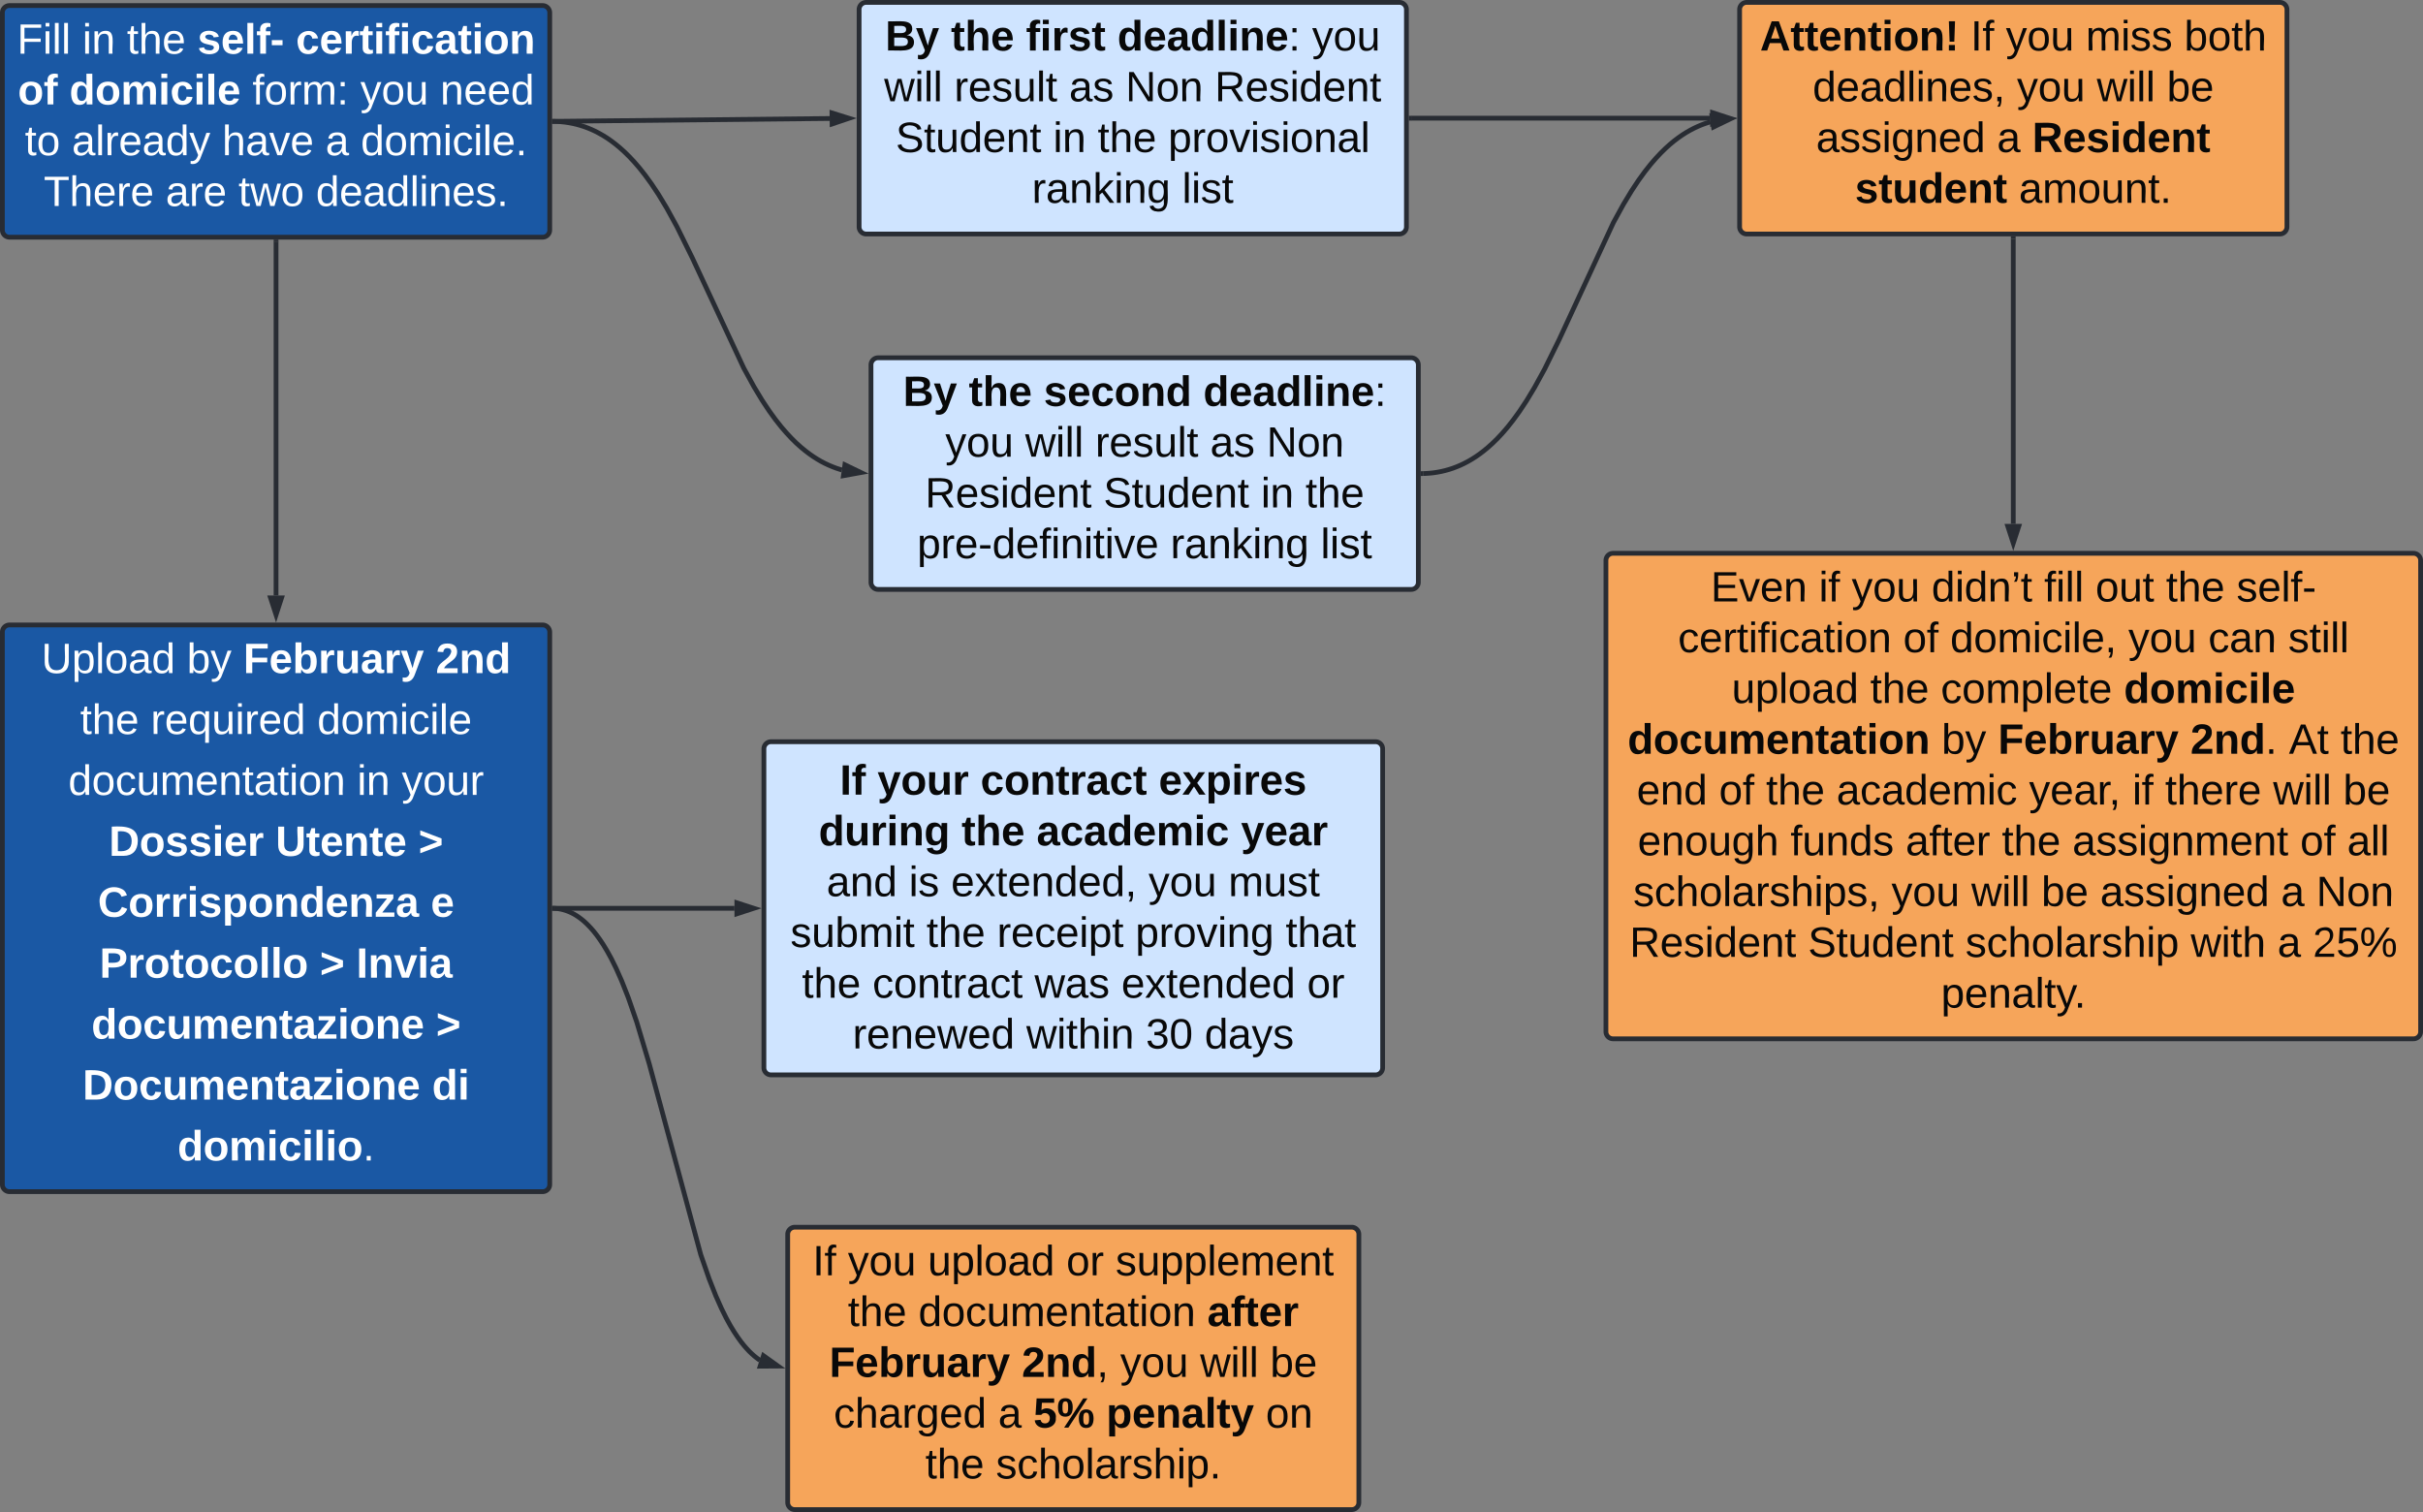 <svg xmlns="http://www.w3.org/2000/svg" xmlns:xlink="http://www.w3.org/1999/xlink" xmlns:lucid="lucid" width="2036.34" height="1270.67"><rect width="100%" height="100%" fill="#808080" stroke="none"/><g transform="translate(3425.739 -3232.226)" lucid:page-tab-id="0_0"><path d="M-3423.74 3242.9a6 6 0 0 1 6-6h448a6 6 0 0 1 6 6v182.66a6 6 0 0 1-6 6h-448a6 6 0 0 1-6-6z" stroke="#282c33" stroke-width="4" fill="#1a58a4"/><use xlink:href="#a" transform="matrix(1,0,0,1,-3411.739,3248.893) translate(0.321 28.444)"/><use xlink:href="#b" transform="matrix(1,0,0,1,-3411.739,3248.893) translate(55.235 28.444)"/><use xlink:href="#c" transform="matrix(1,0,0,1,-3411.739,3248.893) translate(92.667 28.444)"/><use xlink:href="#d" transform="matrix(1,0,0,1,-3411.739,3248.893) translate(151.926 28.444)"/><use xlink:href="#e" transform="matrix(1,0,0,1,-3411.739,3248.893) translate(234.691 28.444)"/><use xlink:href="#f" transform="matrix(1,0,0,1,-3411.739,3248.893) translate(1.012 71.111)"/><use xlink:href="#g" transform="matrix(1,0,0,1,-3411.739,3248.893) translate(44.272 71.111)"/><use xlink:href="#h" transform="matrix(1,0,0,1,-3411.739,3248.893) translate(198.148 71.111)"/><use xlink:href="#i" transform="matrix(1,0,0,1,-3411.739,3248.893) translate(288.815 71.111)"/><use xlink:href="#j" transform="matrix(1,0,0,1,-3411.739,3248.893) translate(355.975 71.111)"/><use xlink:href="#k" transform="matrix(1,0,0,1,-3411.739,3248.893) translate(6.938 113.778)"/><use xlink:href="#l" transform="matrix(1,0,0,1,-3411.739,3248.893) translate(46.444 113.778)"/><use xlink:href="#m" transform="matrix(1,0,0,1,-3411.739,3248.893) translate(172.667 113.778)"/><use xlink:href="#n" transform="matrix(1,0,0,1,-3411.739,3248.893) translate(259.58 113.778)"/><use xlink:href="#o" transform="matrix(1,0,0,1,-3411.739,3248.893) translate(289.21 113.778)"/><use xlink:href="#p" transform="matrix(1,0,0,1,-3411.739,3248.893) translate(22.741 156.444)"/><use xlink:href="#q" transform="matrix(1,0,0,1,-3411.739,3248.893) translate(125.259 156.444)"/><use xlink:href="#r" transform="matrix(1,0,0,1,-3411.739,3248.893) translate(186.395 156.444)"/><use xlink:href="#s" transform="matrix(1,0,0,1,-3411.739,3248.893) translate(251.481 156.444)"/><path d="M-2703.74 3240.23a6 6 0 0 1 6-6h448a6 6 0 0 1 6 6v182.66a6 6 0 0 1-6 6h-448a6 6 0 0 1-6-6z" stroke="#282c33" stroke-width="4" fill="#cfe4ff"/><use xlink:href="#t" transform="matrix(1,0,0,1,-2691.739,3246.226) translate(10 28.444)"/><use xlink:href="#u" transform="matrix(1,0,0,1,-2691.739,3246.226) translate(65.21 28.444)"/><use xlink:href="#v" transform="matrix(1,0,0,1,-2691.739,3246.226) translate(128.222 28.444)"/><use xlink:href="#w" transform="matrix(1,0,0,1,-2691.739,3246.226) translate(205.062 28.444)"/><use xlink:href="#x" transform="matrix(1,0,0,1,-2691.739,3246.226) translate(368.716 28.444)"/><use xlink:href="#y" transform="matrix(1,0,0,1,-2691.739,3246.226) translate(9.062 71.111)"/><use xlink:href="#z" transform="matrix(1,0,0,1,-2691.739,3246.226) translate(67.926 71.111)"/><use xlink:href="#A" transform="matrix(1,0,0,1,-2691.739,3246.226) translate(164.519 71.111)"/><use xlink:href="#B" transform="matrix(1,0,0,1,-2691.739,3246.226) translate(211.926 71.111)"/><use xlink:href="#C" transform="matrix(1,0,0,1,-2691.739,3246.226) translate(286.889 71.111)"/><use xlink:href="#D" transform="matrix(1,0,0,1,-2691.739,3246.226) translate(18.741 113.778)"/><use xlink:href="#E" transform="matrix(1,0,0,1,-2691.739,3246.226) translate(151.086 113.778)"/><use xlink:href="#F" transform="matrix(1,0,0,1,-2691.739,3246.226) translate(188.519 113.778)"/><use xlink:href="#G" transform="matrix(1,0,0,1,-2691.739,3246.226) translate(247.778 113.778)"/><use xlink:href="#H" transform="matrix(1,0,0,1,-2691.739,3246.226) translate(133.259 156.444)"/><use xlink:href="#I" transform="matrix(1,0,0,1,-2691.739,3246.226) translate(259.481 156.444)"/><path d="M-2693.74 3538.9a6 6 0 0 1 6-6h448a6 6 0 0 1 6 6v182.66a6 6 0 0 1-6 6h-448a6 6 0 0 1-6-6z" stroke="#282c33" stroke-width="4" fill="#cfe4ff"/><use xlink:href="#t" transform="matrix(1,0,0,1,-2681.739,3544.893) translate(14.988 28.444)"/><use xlink:href="#u" transform="matrix(1,0,0,1,-2681.739,3544.893) translate(70.198 28.444)"/><use xlink:href="#J" transform="matrix(1,0,0,1,-2681.739,3544.893) translate(133.21 28.444)"/><use xlink:href="#K" transform="matrix(1,0,0,1,-2681.739,3544.893) translate(267.235 28.444)"/><use xlink:href="#L" transform="matrix(1,0,0,1,-2681.739,3544.893) translate(50.444 71.111)"/><use xlink:href="#y" transform="matrix(1,0,0,1,-2681.739,3544.893) translate(117.605 71.111)"/><use xlink:href="#z" transform="matrix(1,0,0,1,-2681.739,3544.893) translate(176.469 71.111)"/><use xlink:href="#A" transform="matrix(1,0,0,1,-2681.739,3544.893) translate(273.062 71.111)"/><use xlink:href="#M" transform="matrix(1,0,0,1,-2681.739,3544.893) translate(320.469 71.111)"/><use xlink:href="#N" transform="matrix(1,0,0,1,-2681.739,3544.893) translate(33.457 113.778)"/><use xlink:href="#D" transform="matrix(1,0,0,1,-2681.739,3544.893) translate(183.383 113.778)"/><use xlink:href="#E" transform="matrix(1,0,0,1,-2681.739,3544.893) translate(315.728 113.778)"/><use xlink:href="#O" transform="matrix(1,0,0,1,-2681.739,3544.893) translate(353.16 113.778)"/><use xlink:href="#P" transform="matrix(1,0,0,1,-2681.739,3544.893) translate(26.84 156.444)"/><use xlink:href="#H" transform="matrix(1,0,0,1,-2681.739,3544.893) translate(239.679 156.444)"/><use xlink:href="#I" transform="matrix(1,0,0,1,-2681.739,3544.893) translate(365.901 156.444)"/><path d="M-3423.74 3763.43a6 6 0 0 1 6-6h448a6 6 0 0 1 6 6v464.26a6 6 0 0 1-6 6h-448a6 6 0 0 1-6-6z" stroke="#282c33" stroke-width="4" fill="#1a58a4"/><g><use xlink:href="#Q" transform="matrix(1,0,0,1,-3411.739,3769.426) translate(20.815 28.444)"/><use xlink:href="#R" transform="matrix(1,0,0,1,-3411.739,3769.426) translate(143.086 28.444)"/><use xlink:href="#S" transform="matrix(1,0,0,1,-3411.739,3769.426) translate(190.494 28.444)"/><use xlink:href="#T" transform="matrix(1,0,0,1,-3411.739,3769.426) translate(352.173 28.444)"/><use xlink:href="#c" transform="matrix(1,0,0,1,-3411.739,3769.426) translate(53.407 79.644)"/><use xlink:href="#U" transform="matrix(1,0,0,1,-3411.739,3769.426) translate(112.667 79.644)"/><use xlink:href="#V" transform="matrix(1,0,0,1,-3411.739,3769.426) translate(252.617 79.644)"/><use xlink:href="#W" transform="matrix(1,0,0,1,-3411.739,3769.426) translate(43.383 130.844)"/><use xlink:href="#b" transform="matrix(1,0,0,1,-3411.739,3769.426) translate(286.148 130.844)"/><use xlink:href="#X" transform="matrix(1,0,0,1,-3411.739,3769.426) translate(323.58 130.844)"/><use xlink:href="#Y" transform="matrix(1,0,0,1,-3411.739,3769.426) translate(77.556 182.044)"/><use xlink:href="#Z" transform="matrix(1,0,0,1,-3411.739,3769.426) translate(217.605 182.044)"/><use xlink:href="#aa" transform="matrix(1,0,0,1,-3411.739,3769.426) translate(337.704 182.044)"/><use xlink:href="#ab" transform="matrix(1,0,0,1,-3411.739,3769.426) translate(68.222 233.244)"/><use xlink:href="#ac" transform="matrix(1,0,0,1,-3411.739,3769.426) translate(348.025 233.244)"/><use xlink:href="#ad" transform="matrix(1,0,0,1,-3411.739,3769.426) translate(69.654 284.444)"/><use xlink:href="#ae" transform="matrix(1,0,0,1,-3411.739,3769.426) translate(254.84 284.444)"/><use xlink:href="#af" transform="matrix(1,0,0,1,-3411.739,3769.426) translate(285.457 284.444)"/><use xlink:href="#ag" transform="matrix(1,0,0,1,-3411.739,3769.426) translate(62.79 335.644)"/><use xlink:href="#aa" transform="matrix(1,0,0,1,-3411.739,3769.426) translate(352.469 335.644)"/><use xlink:href="#ah" transform="matrix(1,0,0,1,-3411.739,3769.426) translate(55.432 386.844)"/><use xlink:href="#ai" transform="matrix(1,0,0,1,-3411.739,3769.426) translate(349.062 386.844)"/><use xlink:href="#aj" transform="matrix(1,0,0,1,-3411.739,3769.426) translate(135.185 438.044)"/></g><path d="M-3193.74 3435.56v297.13" stroke="#282c33" stroke-width="4" stroke-linejoin="round" fill="none"/><path d="M-3191.76 3435.62h-3.95v-2.06h3.94z" stroke="#282c33" stroke-width=".05" fill="#282c33"/><path d="M-3193.74 3748.95l-4.63-14.26h9.27z" stroke="#282c33" stroke-width="4" fill="#282c33"/><path d="M-2076.08 3703.23a6 6 0 0 1 6-6h672.68a6 6 0 0 1 6 6v396a6 6 0 0 1-6 6h-672.68a6 6 0 0 1-6-6z" stroke="#282c33" stroke-width="4" fill="#f6a55a"/><g><use xlink:href="#ak" transform="matrix(1,0,0,1,-2064.082,3709.226) translate(76.08 28.444)"/><use xlink:href="#al" transform="matrix(1,0,0,1,-2064.082,3709.226) translate(166.944 28.444)"/><use xlink:href="#L" transform="matrix(1,0,0,1,-2064.082,3709.226) translate(194.5 28.444)"/><use xlink:href="#am" transform="matrix(1,0,0,1,-2064.082,3709.226) translate(261.66 28.444)"/><use xlink:href="#an" transform="matrix(1,0,0,1,-2064.082,3709.226) translate(356.278 28.444)"/><use xlink:href="#ao" transform="matrix(1,0,0,1,-2064.082,3709.226) translate(399.438 28.444)"/><use xlink:href="#F" transform="matrix(1,0,0,1,-2064.082,3709.226) translate(458.698 28.444)"/><use xlink:href="#ap" transform="matrix(1,0,0,1,-2064.082,3709.226) translate(517.957 28.444)"/><use xlink:href="#aq" transform="matrix(1,0,0,1,-2064.082,3709.226) translate(48.574 71.111)"/><use xlink:href="#ar" transform="matrix(1,0,0,1,-2064.082,3709.226) translate(237.809 71.111)"/><use xlink:href="#as" transform="matrix(1,0,0,1,-2064.082,3709.226) translate(277.315 71.111)"/><use xlink:href="#L" transform="matrix(1,0,0,1,-2064.082,3709.226) translate(427.043 71.111)"/><use xlink:href="#at" transform="matrix(1,0,0,1,-2064.082,3709.226) translate(494.204 71.111)"/><use xlink:href="#au" transform="matrix(1,0,0,1,-2064.082,3709.226) translate(561.364 71.111)"/><use xlink:href="#av" transform="matrix(1,0,0,1,-2064.082,3709.226) translate(93.71 113.778)"/><use xlink:href="#F" transform="matrix(1,0,0,1,-2064.082,3709.226) translate(210.154 113.778)"/><use xlink:href="#aw" transform="matrix(1,0,0,1,-2064.082,3709.226) translate(269.414 113.778)"/><use xlink:href="#ax" transform="matrix(1,0,0,1,-2064.082,3709.226) translate(423.29 113.778)"/><use xlink:href="#ay" transform="matrix(1,0,0,1,-2064.082,3709.226) translate(6.204 156.444)"/><use xlink:href="#az" transform="matrix(1,0,0,1,-2064.082,3709.226) translate(270.105 156.444)"/><use xlink:href="#aA" transform="matrix(1,0,0,1,-2064.082,3709.226) translate(317.512 156.444)"/><use xlink:href="#aB" transform="matrix(1,0,0,1,-2064.082,3709.226) translate(479.191 156.444)"/><use xlink:href="#aC" transform="matrix(1,0,0,1,-2064.082,3709.226) translate(561.957 156.444)"/><use xlink:href="#O" transform="matrix(1,0,0,1,-2064.082,3709.226) translate(605.414 156.444)"/><use xlink:href="#aD" transform="matrix(1,0,0,1,-2064.082,3709.226) translate(13.907 199.111)"/><use xlink:href="#ar" transform="matrix(1,0,0,1,-2064.082,3709.226) translate(83.043 199.111)"/><use xlink:href="#F" transform="matrix(1,0,0,1,-2064.082,3709.226) translate(122.549 199.111)"/><use xlink:href="#aE" transform="matrix(1,0,0,1,-2064.082,3709.226) translate(181.809 199.111)"/><use xlink:href="#aF" transform="matrix(1,0,0,1,-2064.082,3709.226) translate(343.586 199.111)"/><use xlink:href="#al" transform="matrix(1,0,0,1,-2064.082,3709.226) translate(430.401 199.111)"/><use xlink:href="#aG" transform="matrix(1,0,0,1,-2064.082,3709.226) translate(457.957 199.111)"/><use xlink:href="#y" transform="matrix(1,0,0,1,-2064.082,3709.226) translate(548.722 199.111)"/><use xlink:href="#aH" transform="matrix(1,0,0,1,-2064.082,3709.226) translate(607.586 199.111)"/><use xlink:href="#aI" transform="matrix(1,0,0,1,-2064.082,3709.226) translate(14.698 241.778)"/><use xlink:href="#aJ" transform="matrix(1,0,0,1,-2064.082,3709.226) translate(143.093 241.778)"/><use xlink:href="#aK" transform="matrix(1,0,0,1,-2064.082,3709.226) translate(239.883 241.778)"/><use xlink:href="#F" transform="matrix(1,0,0,1,-2064.082,3709.226) translate(320.772 241.778)"/><use xlink:href="#aL" transform="matrix(1,0,0,1,-2064.082,3709.226) translate(380.031 241.778)"/><use xlink:href="#ar" transform="matrix(1,0,0,1,-2064.082,3709.226) translate(571.438 241.778)"/><use xlink:href="#aM" transform="matrix(1,0,0,1,-2064.082,3709.226) translate(610.944 241.778)"/><use xlink:href="#aN" transform="matrix(1,0,0,1,-2064.082,3709.226) translate(10.944 284.444)"/><use xlink:href="#L" transform="matrix(1,0,0,1,-2064.082,3709.226) translate(227.932 284.444)"/><use xlink:href="#y" transform="matrix(1,0,0,1,-2064.082,3709.226) translate(295.093 284.444)"/><use xlink:href="#aO" transform="matrix(1,0,0,1,-2064.082,3709.226) translate(353.957 284.444)"/><use xlink:href="#aP" transform="matrix(1,0,0,1,-2064.082,3709.226) translate(403.34 284.444)"/><use xlink:href="#aQ" transform="matrix(1,0,0,1,-2064.082,3709.226) translate(555.34 284.444)"/><use xlink:href="#M" transform="matrix(1,0,0,1,-2064.082,3709.226) translate(584.969 284.444)"/><use xlink:href="#N" transform="matrix(1,0,0,1,-2064.082,3709.226) translate(7.883 327.111)"/><use xlink:href="#D" transform="matrix(1,0,0,1,-2064.082,3709.226) translate(157.809 327.111)"/><use xlink:href="#aR" transform="matrix(1,0,0,1,-2064.082,3709.226) translate(290.154 327.111)"/><use xlink:href="#aS" transform="matrix(1,0,0,1,-2064.082,3709.226) translate(479.488 327.111)"/><use xlink:href="#aQ" transform="matrix(1,0,0,1,-2064.082,3709.226) translate(552.377 327.111)"/><use xlink:href="#aT" transform="matrix(1,0,0,1,-2064.082,3709.226) translate(582.006 327.111)"/><use xlink:href="#aU" transform="matrix(1,0,0,1,-2064.082,3709.226) translate(269.66 369.778)"/></g><path d="M-2959.74 3334.2l231.26-2.4" stroke="#282c33" stroke-width="4" stroke-linejoin="round" fill="none"/><path d="M-2959.66 3336.18l-2.08.02v-3.95l2.04-.02z" stroke="#282c33" stroke-width=".05" fill="#282c33"/><path d="M-2712.2 3331.63l-14.23 4.78-.1-9.26z" stroke="#282c33" stroke-width="4" fill="#282c33"/><path d="M-2959.74 3334.27l1.7.03 3.56.23 3.47.36 3.37.5 3.3.62 3.27.77 3.22.9 3.2 1.03 3.18 1.18 3.2 1.35 3.2 1.5 3.2 1.7 3.28 1.88 3.33 2.1 3.4 2.38 3.5 2.67 3.63 3 3.77 3.4 3.95 3.87 4.18 4.45 4.46 5.16 4.8 6.08 5.3 7.3 5.94 8.94 6.9 11.42 8.58 15.66 12.85 26.03 43.36 92.9 8.58 15.65 6.9 11.42 5.94 8.95 5.3 7.3 4.8 6.07 4.47 5.16 4.17 4.45 3.95 3.9 3.78 3.38 3.62 3 3.5 2.66 3.4 2.37 3.33 2.12 3.27 1.9 3.23 1.68 3.2 1.5 3.18 1.34 3.18 1.2 3.2 1.03 1.44.4" stroke="#282c33" stroke-width="4" stroke-linejoin="round" fill="none"/><path d="M-2959.64 3332.3l-.1 3.94-2-.04v-3.95z" stroke="#282c33" stroke-width=".05" fill="#282c33"/><path d="M-2702.15 3629.35l-14.76 2.67 1.24-9.18z" stroke="#282c33" stroke-width="4" fill="#282c33"/><path d="M-2763.74 4269.56a6 6 0 0 1 6-6h468a6 6 0 0 1 6 6v225.33a6 6 0 0 1-6 6h-468a6 6 0 0 1-6-6z" stroke="#282c33" stroke-width="4" fill="#f6a55a"/><g><use xlink:href="#aV" transform="matrix(1,0,0,1,-2751.739,4275.56) translate(8.938 28.444)"/><use xlink:href="#L" transform="matrix(1,0,0,1,-2751.739,4275.56) translate(38.568 28.444)"/><use xlink:href="#av" transform="matrix(1,0,0,1,-2751.739,4275.56) translate(105.728 28.444)"/><use xlink:href="#aW" transform="matrix(1,0,0,1,-2751.739,4275.56) translate(222.173 28.444)"/><use xlink:href="#aX" transform="matrix(1,0,0,1,-2751.739,4275.56) translate(263.556 28.444)"/><use xlink:href="#F" transform="matrix(1,0,0,1,-2751.739,4275.56) translate(38.568 71.111)"/><use xlink:href="#aY" transform="matrix(1,0,0,1,-2751.739,4275.56) translate(97.827 71.111)"/><use xlink:href="#aZ" transform="matrix(1,0,0,1,-2751.739,4275.56) translate(340.593 71.111)"/><use xlink:href="#ba" transform="matrix(1,0,0,1,-2751.739,4275.56) translate(23.012 113.778)"/><use xlink:href="#bb" transform="matrix(1,0,0,1,-2751.739,4275.56) translate(184.691 113.778)"/><use xlink:href="#L" transform="matrix(1,0,0,1,-2751.739,4275.56) translate(267.457 113.778)"/><use xlink:href="#y" transform="matrix(1,0,0,1,-2751.739,4275.56) translate(334.617 113.778)"/><use xlink:href="#aH" transform="matrix(1,0,0,1,-2751.739,4275.56) translate(393.481 113.778)"/><use xlink:href="#bc" transform="matrix(1,0,0,1,-2751.739,4275.56) translate(26.716 156.444)"/><use xlink:href="#aQ" transform="matrix(1,0,0,1,-2751.739,4275.56) translate(164.889 156.444)"/><use xlink:href="#bd" transform="matrix(1,0,0,1,-2751.739,4275.56) translate(194.519 156.444)"/><use xlink:href="#be" transform="matrix(1,0,0,1,-2751.739,4275.56) translate(255.753 156.444)"/><use xlink:href="#bf" transform="matrix(1,0,0,1,-2751.739,4275.56) translate(389.778 156.444)"/><use xlink:href="#F" transform="matrix(1,0,0,1,-2751.739,4275.56) translate(103.704 199.111)"/><use xlink:href="#bg" transform="matrix(1,0,0,1,-2751.739,4275.56) translate(162.963 199.111)"/></g><path d="M-1963.74 3240.23a6 6 0 0 1 6-6h448a6 6 0 0 1 6 6v182.66a6 6 0 0 1-6 6h-448a6 6 0 0 1-6-6z" stroke="#282c33" stroke-width="4" fill="#f6a55a"/><g><use xlink:href="#bh" transform="matrix(1,0,0,1,-1951.739,3246.226) translate(5.16 28.444)"/><use xlink:href="#bi" transform="matrix(1,0,0,1,-1951.739,3246.226) translate(182.148 28.444)"/><use xlink:href="#L" transform="matrix(1,0,0,1,-1951.739,3246.226) translate(211.778 28.444)"/><use xlink:href="#bj" transform="matrix(1,0,0,1,-1951.739,3246.226) translate(278.938 28.444)"/><use xlink:href="#bk" transform="matrix(1,0,0,1,-1951.739,3246.226) translate(361.704 28.444)"/><use xlink:href="#bl" transform="matrix(1,0,0,1,-1951.739,3246.226) translate(49.407 71.111)"/><use xlink:href="#L" transform="matrix(1,0,0,1,-1951.739,3246.226) translate(221.062 71.111)"/><use xlink:href="#y" transform="matrix(1,0,0,1,-1951.739,3246.226) translate(288.222 71.111)"/><use xlink:href="#aH" transform="matrix(1,0,0,1,-1951.739,3246.226) translate(347.086 71.111)"/><use xlink:href="#aP" transform="matrix(1,0,0,1,-1951.739,3246.226) translate(52.321 113.778)"/><use xlink:href="#aQ" transform="matrix(1,0,0,1,-1951.739,3246.226) translate(204.321 113.778)"/><use xlink:href="#bm" transform="matrix(1,0,0,1,-1951.739,3246.226) translate(233.951 113.778)"/><use xlink:href="#bn" transform="matrix(1,0,0,1,-1951.739,3246.226) translate(84.963 156.444)"/><use xlink:href="#bo" transform="matrix(1,0,0,1,-1951.739,3246.226) translate(222.741 156.444)"/></g><path d="M-2239.74 3331.56h251.26" stroke="#282c33" stroke-width="4" stroke-linejoin="round" fill="none"/><path d="M-2239.68 3333.53h-2.06v-3.95h2.06z" stroke="#282c33" stroke-width=".05" fill="#282c33"/><path d="M-1972.2 3331.56l-14.28 4.64v-9.28z" stroke="#282c33" stroke-width="4" fill="#282c33"/><path d="M-2229.74 3630.2l1.66-.05 3.54-.22 3.44-.36 3.35-.5 3.3-.63 3.23-.76 3.2-.9 3.17-1.02 3.16-1.18 3.17-1.33 3.18-1.5 3.2-1.67 3.26-1.88 3.32-2.1 3.38-2.35 3.48-2.65 3.6-2.98 3.76-3.38 3.93-3.85 4.15-4.43 4.43-5.14 4.78-6.05 5.25-7.23 5.88-8.86 6.82-11.3 8.42-15.35 12.26-24.84 45.66-98.46 8.42-15.36 6.82-11.28 5.88-8.87 5.25-7.23 4.77-6.04 4.43-5.14 4.16-4.43 3.93-3.86 3.73-3.38 3.6-2.98 3.5-2.64 3.38-2.36 3.3-2.1 3.26-1.87 3.2-1.67 3.2-1.5 3.15-1.33 3.17-1.17 3.18-1.04 1.26-.36" stroke="#282c33" stroke-width="4" stroke-linejoin="round" fill="none"/><path d="M-2229.64 3632.16l-2.1.04v-3.95l2-.04z" stroke="#282c33" stroke-width=".05" fill="#282c33"/><path d="M-1972.15 3332.44l-13.5 6.53-1.26-9.18z" stroke="#282c33" stroke-width="4" fill="#282c33"/><path d="M-1733.74 3432.9v239.6" stroke="#282c33" stroke-width="4" stroke-linejoin="round" fill="none"/><path d="M-1731.76 3432.95h-3.95v-2.06h3.94z" stroke="#282c33" stroke-width=".05" fill="#282c33"/><path d="M-1733.74 3688.75l-4.63-14.26h9.27z" stroke="#282c33" stroke-width="4" fill="#282c33"/><path d="M-2783.74 3861.56a6 6 0 0 1 6-6h508a6 6 0 0 1 6 6v268a6 6 0 0 1-6 6h-508a6 6 0 0 1-6-6z" stroke="#282c33" stroke-width="4" fill="#cfe4ff"/><g><use xlink:href="#bp" transform="matrix(1,0,0,1,-2771.739,3867.56) translate(51.852 32.46)"/><use xlink:href="#bq" transform="matrix(1,0,0,1,-2771.739,3867.56) translate(83.358 32.46)"/><use xlink:href="#br" transform="matrix(1,0,0,1,-2771.739,3867.56) translate(170.074 32.46)"/><use xlink:href="#bs" transform="matrix(1,0,0,1,-2771.739,3867.56) translate(319.802 32.46)"/><use xlink:href="#bt" transform="matrix(1,0,0,1,-2771.739,3867.56) translate(34.025 75.127)"/><use xlink:href="#bu" transform="matrix(1,0,0,1,-2771.739,3867.56) translate(154.123 75.127)"/><use xlink:href="#bv" transform="matrix(1,0,0,1,-2771.739,3867.56) translate(217.136 75.127)"/><use xlink:href="#bw" transform="matrix(1,0,0,1,-2771.739,3867.56) translate(388.889 75.127)"/><use xlink:href="#bx" transform="matrix(1,0,0,1,-2771.739,3867.56) translate(40.691 117.793)"/><use xlink:href="#by" transform="matrix(1,0,0,1,-2771.739,3867.56) translate(109.827 117.793)"/><use xlink:href="#bz" transform="matrix(1,0,0,1,-2771.739,3867.56) translate(145.284 117.793)"/><use xlink:href="#L" transform="matrix(1,0,0,1,-2771.739,3867.56) translate(311.21 117.793)"/><use xlink:href="#bA" transform="matrix(1,0,0,1,-2771.739,3867.56) translate(378.37 117.793)"/><use xlink:href="#bB" transform="matrix(1,0,0,1,-2771.739,3867.56) translate(10.272 160.46)"/><use xlink:href="#F" transform="matrix(1,0,0,1,-2771.739,3867.56) translate(124.642 160.46)"/><use xlink:href="#bC" transform="matrix(1,0,0,1,-2771.739,3867.56) translate(183.901 160.46)"/><use xlink:href="#bD" transform="matrix(1,0,0,1,-2771.739,3867.56) translate(300.247 160.46)"/><use xlink:href="#bE" transform="matrix(1,0,0,1,-2771.739,3867.56) translate(426.469 160.46)"/><use xlink:href="#F" transform="matrix(1,0,0,1,-2771.739,3867.56) translate(20 203.127)"/><use xlink:href="#bF" transform="matrix(1,0,0,1,-2771.739,3867.56) translate(79.259 203.127)"/><use xlink:href="#bG" transform="matrix(1,0,0,1,-2771.739,3867.56) translate(215.457 203.127)"/><use xlink:href="#bH" transform="matrix(1,0,0,1,-2771.739,3867.56) translate(288.444 203.127)"/><use xlink:href="#bI" transform="matrix(1,0,0,1,-2771.739,3867.56) translate(444.494 203.127)"/><use xlink:href="#bJ" transform="matrix(1,0,0,1,-2771.739,3867.56) translate(62.568 245.793)"/><use xlink:href="#bK" transform="matrix(1,0,0,1,-2771.739,3867.56) translate(208.543 245.793)"/><use xlink:href="#bL" transform="matrix(1,0,0,1,-2771.739,3867.56) translate(308.988 245.793)"/><use xlink:href="#bM" transform="matrix(1,0,0,1,-2771.739,3867.56) translate(358.37 245.793)"/></g><path d="M-2959.74 3995.56h151.26" stroke="#282c33" stroke-width="4" stroke-linejoin="round" fill="none"/><path d="M-2959.7 3997.53h-2.04v-3.95h2.05z" stroke="#282c33" stroke-width=".05" fill="#282c33"/><path d="M-2792.2 3995.56l-14.28 4.64v-9.28z" stroke="#282c33" stroke-width="4" fill="#282c33"/><path d="M-2959.74 3995.62l1.07.07 1.5.14 1.48.22 1.48.28 1.47.35 1.47.4 1.48.48 1.5.56 1.5.63 1.53.72 1.57.8 1.6.93 1.64 1.05 1.7 1.18 1.77 1.34 1.85 1.52 1.92 1.74 2.03 2 2.14 2.27 2.3 2.65 2.44 3.1 2.65 3.66 2.9 4.35 3.18 5.26 3.57 6.48 4.03 8.14 4.67 10.52 5.6 14.18 7.1 20.52 10.5 35.05 43.28 160.34 7.1 20.5 5.6 14.2 4.68 10.5 4.03 8.15 3.55 6.48 3.2 5.26 2.9 4.35 2.64 3.65 2.45 3.1 2.28 2.65 2.14 2.3 2.03 1.98 1.93 1.73 1.84 1.52 1.76 1.34 1.63 1.14" stroke="#282c33" stroke-width="4" stroke-linejoin="round" fill="none"/><path d="M-2959.64 3993.63l-.1 3.95-2-.05v-3.95z" stroke="#282c33" stroke-width=".05" fill="#282c33"/><path d="M-2771.9 4380.27l-15 .1 2.8-8.83z" stroke="#282c33" stroke-width="4" fill="#282c33"/><defs><path fill="#fff" d="M63-220v92h138v28H63V0H30v-248h175v28H63" id="bN"/><path fill="#fff" d="M24-231v-30h32v30H24zM24 0v-190h32V0H24" id="bO"/><path fill="#fff" d="M24 0v-261h32V0H24" id="bP"/><g id="a"><use transform="matrix(0.099,0,0,0.099,0,0)" xlink:href="#bN"/><use transform="matrix(0.099,0,0,0.099,21.63,0)" xlink:href="#bO"/><use transform="matrix(0.099,0,0,0.099,29.432,0)" xlink:href="#bP"/><use transform="matrix(0.099,0,0,0.099,37.235,0)" xlink:href="#bP"/></g><path fill="#fff" d="M117-194c89-4 53 116 60 194h-32v-121c0-31-8-49-39-48C34-167 62-67 57 0H25l-1-190h30c1 10-1 24 2 32 11-22 29-35 61-36" id="bQ"/><g id="b"><use transform="matrix(0.099,0,0,0.099,0,0)" xlink:href="#bO"/><use transform="matrix(0.099,0,0,0.099,7.802,0)" xlink:href="#bQ"/></g><path fill="#fff" d="M59-47c-2 24 18 29 38 22v24C64 9 27 4 27-40v-127H5v-23h24l9-43h21v43h35v23H59v120" id="bR"/><path fill="#fff" d="M106-169C34-169 62-67 57 0H25v-261h32l-1 103c12-21 28-36 61-36 89 0 53 116 60 194h-32v-121c2-32-8-49-39-48" id="bS"/><path fill="#fff" d="M100-194c63 0 86 42 84 106H49c0 40 14 67 53 68 26 1 43-12 49-29l28 8c-11 28-37 45-77 45C44 4 14-33 15-96c1-61 26-98 85-98zm52 81c6-60-76-77-97-28-3 7-6 17-6 28h103" id="bT"/><g id="c"><use transform="matrix(0.099,0,0,0.099,0,0)" xlink:href="#bR"/><use transform="matrix(0.099,0,0,0.099,9.877,0)" xlink:href="#bS"/><use transform="matrix(0.099,0,0,0.099,29.63,0)" xlink:href="#bT"/></g><path fill="#fff" d="M137-138c1-29-70-34-71-4 15 46 118 7 119 86 1 83-164 76-172 9l43-7c4 19 20 25 44 25 33 8 57-30 24-41C81-84 22-81 20-136c-2-80 154-74 161-7" id="bU"/><path fill="#fff" d="M185-48c-13 30-37 53-82 52C43 2 14-33 14-96s30-98 90-98c62 0 83 45 84 108H66c0 31 8 55 39 56 18 0 30-7 34-22zm-45-69c5-46-57-63-70-21-2 6-4 13-4 21h74" id="bV"/><path fill="#fff" d="M25 0v-261h50V0H25" id="bW"/><path fill="#fff" d="M121-226c-27-7-43 5-38 36h38v33H83V0H34v-157H6v-33h28c-9-59 32-81 87-68v32" id="bX"/><path fill="#fff" d="M14-72v-43h91v43H14" id="bY"/><g id="d"><use transform="matrix(0.099,0,0,0.099,0,0)" xlink:href="#bU"/><use transform="matrix(0.099,0,0,0.099,19.753,0)" xlink:href="#bV"/><use transform="matrix(0.099,0,0,0.099,39.506,0)" xlink:href="#bW"/><use transform="matrix(0.099,0,0,0.099,49.383,0)" xlink:href="#bX"/><use transform="matrix(0.099,0,0,0.099,61.136,0)" xlink:href="#bY"/></g><path fill="#fff" d="M190-63c-7 42-38 67-86 67-59 0-84-38-90-98-12-110 154-137 174-36l-49 2c-2-19-15-32-35-32-30 0-35 28-38 64-6 74 65 87 74 30" id="bZ"/><path fill="#fff" d="M135-150c-39-12-60 13-60 57V0H25l-1-190h47c2 13-1 29 3 40 6-28 27-53 61-41v41" id="ca"/><path fill="#fff" d="M115-3C79 11 28 4 28-45v-112H4v-33h27l15-45h31v45h36v33H77v99c-1 23 16 31 38 25v30" id="cb"/><path fill="#fff" d="M25-224v-37h50v37H25zM25 0v-190h50V0H25" id="cc"/><path fill="#fff" d="M133-34C117-15 103 5 69 4 32 3 11-16 11-54c-1-60 55-63 116-61 1-26-3-47-28-47-18 1-26 9-28 27l-52-2c7-38 36-58 82-57s74 22 75 68l1 82c-1 14 12 18 25 15v27c-30 8-71 5-69-32zm-48 3c29 0 43-24 42-57-32 0-66-3-65 30 0 17 8 27 23 27" id="cd"/><path fill="#fff" d="M110-194c64 0 96 36 96 99 0 64-35 99-97 99-61 0-95-36-95-99 0-62 34-99 96-99zm-1 164c35 0 45-28 45-65 0-40-10-65-43-65-34 0-45 26-45 65 0 36 10 65 43 65" id="ce"/><path fill="#fff" d="M135-194c87-1 58 113 63 194h-50c-7-57 23-157-34-157-59 0-34 97-39 157H25l-1-190h47c2 12-1 28 3 38 12-26 28-41 61-42" id="cf"/><g id="e"><use transform="matrix(0.099,0,0,0.099,0,0)" xlink:href="#bZ"/><use transform="matrix(0.099,0,0,0.099,19.753,0)" xlink:href="#bV"/><use transform="matrix(0.099,0,0,0.099,39.506,0)" xlink:href="#ca"/><use transform="matrix(0.099,0,0,0.099,53.333,0)" xlink:href="#cb"/><use transform="matrix(0.099,0,0,0.099,65.086,0)" xlink:href="#cc"/><use transform="matrix(0.099,0,0,0.099,74.963,0)" xlink:href="#bX"/><use transform="matrix(0.099,0,0,0.099,86.716,0)" xlink:href="#cc"/><use transform="matrix(0.099,0,0,0.099,96.593,0)" xlink:href="#bZ"/><use transform="matrix(0.099,0,0,0.099,116.346,0)" xlink:href="#cd"/><use transform="matrix(0.099,0,0,0.099,136.099,0)" xlink:href="#cb"/><use transform="matrix(0.099,0,0,0.099,147.852,0)" xlink:href="#cc"/><use transform="matrix(0.099,0,0,0.099,157.728,0)" xlink:href="#ce"/><use transform="matrix(0.099,0,0,0.099,179.358,0)" xlink:href="#cf"/></g><g id="f"><use transform="matrix(0.099,0,0,0.099,0,0)" xlink:href="#ce"/><use transform="matrix(0.099,0,0,0.099,21.63,0)" xlink:href="#bX"/></g><path fill="#fff" d="M88-194c31-1 46 15 58 34l-1-101h50l1 261h-48c-2-10 0-23-3-31C134-8 116 4 84 4 32 4 16-41 15-95c0-56 19-97 73-99zm17 164c33 0 40-30 41-66 1-37-9-64-41-64s-38 30-39 65c0 43 13 65 39 65" id="cg"/><path fill="#fff" d="M220-157c-53 9-28 100-34 157h-49v-107c1-27-5-49-29-50C55-147 81-57 75 0H25l-1-190h47c2 12-1 28 3 38 10-53 101-56 108 0 13-22 24-43 59-42 82 1 51 116 57 194h-49v-107c-1-25-5-48-29-50" id="ch"/><g id="g"><use transform="matrix(0.099,0,0,0.099,0,0)" xlink:href="#cg"/><use transform="matrix(0.099,0,0,0.099,21.63,0)" xlink:href="#ce"/><use transform="matrix(0.099,0,0,0.099,43.259,0)" xlink:href="#ch"/><use transform="matrix(0.099,0,0,0.099,74.864,0)" xlink:href="#cc"/><use transform="matrix(0.099,0,0,0.099,84.741,0)" xlink:href="#bZ"/><use transform="matrix(0.099,0,0,0.099,104.494,0)" xlink:href="#cc"/><use transform="matrix(0.099,0,0,0.099,114.37,0)" xlink:href="#bW"/><use transform="matrix(0.099,0,0,0.099,124.247,0)" xlink:href="#bV"/></g><path fill="#fff" d="M101-234c-31-9-42 10-38 44h38v23H63V0H32v-167H5v-23h27c-7-52 17-82 69-68v24" id="ci"/><path fill="#fff" d="M100-194c62-1 85 37 85 99 1 63-27 99-86 99S16-35 15-95c0-66 28-99 85-99zM99-20c44 1 53-31 53-75 0-43-8-75-51-75s-53 32-53 75 10 74 51 75" id="cj"/><path fill="#fff" d="M114-163C36-179 61-72 57 0H25l-1-190h30c1 12-1 29 2 39 6-27 23-49 58-41v29" id="ck"/><path fill="#fff" d="M210-169c-67 3-38 105-44 169h-31v-121c0-29-5-50-35-48C34-165 62-65 56 0H25l-1-190h30c1 10-1 24 2 32 10-44 99-50 107 0 11-21 27-35 58-36 85-2 47 119 55 194h-31v-121c0-29-5-49-35-48" id="cl"/><path fill="#fff" d="M33-154v-36h34v36H33zM33 0v-36h34V0H33" id="cm"/><g id="h"><use transform="matrix(0.099,0,0,0.099,0,0)" xlink:href="#ci"/><use transform="matrix(0.099,0,0,0.099,9.877,0)" xlink:href="#cj"/><use transform="matrix(0.099,0,0,0.099,29.63,0)" xlink:href="#ck"/><use transform="matrix(0.099,0,0,0.099,41.383,0)" xlink:href="#cl"/><use transform="matrix(0.099,0,0,0.099,70.914,0)" xlink:href="#cm"/></g><path fill="#fff" d="M179-190L93 31C79 59 56 82 12 73V49c39 6 53-20 64-50L1-190h34L92-34l54-156h33" id="cn"/><path fill="#fff" d="M84 4C-5 8 30-112 23-190h32v120c0 31 7 50 39 49 72-2 45-101 50-169h31l1 190h-30c-1-10 1-25-2-33-11 22-28 36-60 37" id="co"/><g id="i"><use transform="matrix(0.099,0,0,0.099,0,0)" xlink:href="#cn"/><use transform="matrix(0.099,0,0,0.099,17.778,0)" xlink:href="#cj"/><use transform="matrix(0.099,0,0,0.099,37.531,0)" xlink:href="#co"/></g><path fill="#fff" d="M85-194c31 0 48 13 60 33l-1-100h32l1 261h-30c-2-10 0-23-3-31C134-8 116 4 85 4 32 4 16-35 15-94c0-66 23-100 70-100zm9 24c-40 0-46 34-46 75 0 40 6 74 45 74 42 0 51-32 51-76 0-42-9-74-50-73" id="cp"/><g id="j"><use transform="matrix(0.099,0,0,0.099,0,0)" xlink:href="#bQ"/><use transform="matrix(0.099,0,0,0.099,19.753,0)" xlink:href="#bT"/><use transform="matrix(0.099,0,0,0.099,39.506,0)" xlink:href="#bT"/><use transform="matrix(0.099,0,0,0.099,59.259,0)" xlink:href="#cp"/></g><g id="k"><use transform="matrix(0.099,0,0,0.099,0,0)" xlink:href="#bR"/><use transform="matrix(0.099,0,0,0.099,9.877,0)" xlink:href="#cj"/></g><path fill="#fff" d="M141-36C126-15 110 5 73 4 37 3 15-17 15-53c-1-64 63-63 125-63 3-35-9-54-41-54-24 1-41 7-42 31l-33-3c5-37 33-52 76-52 45 0 72 20 72 64v82c-1 20 7 32 28 27v20c-31 9-61-2-59-35zM48-53c0 20 12 33 32 33 41-3 63-29 60-74-43 2-92-5-92 41" id="cq"/><g id="l"><use transform="matrix(0.099,0,0,0.099,0,0)" xlink:href="#cq"/><use transform="matrix(0.099,0,0,0.099,19.753,0)" xlink:href="#bP"/><use transform="matrix(0.099,0,0,0.099,27.556,0)" xlink:href="#ck"/><use transform="matrix(0.099,0,0,0.099,39.309,0)" xlink:href="#bT"/><use transform="matrix(0.099,0,0,0.099,59.062,0)" xlink:href="#cq"/><use transform="matrix(0.099,0,0,0.099,78.815,0)" xlink:href="#cp"/><use transform="matrix(0.099,0,0,0.099,98.568,0)" xlink:href="#cn"/></g><path fill="#fff" d="M108 0H70L1-190h34L89-25l56-165h34" id="cr"/><g id="m"><use transform="matrix(0.099,0,0,0.099,0,0)" xlink:href="#bS"/><use transform="matrix(0.099,0,0,0.099,19.753,0)" xlink:href="#cq"/><use transform="matrix(0.099,0,0,0.099,39.506,0)" xlink:href="#cr"/><use transform="matrix(0.099,0,0,0.099,57.284,0)" xlink:href="#bT"/></g><use transform="matrix(0.099,0,0,0.099,0,0)" xlink:href="#cq" id="n"/><path fill="#fff" d="M96-169c-40 0-48 33-48 73s9 75 48 75c24 0 41-14 43-38l32 2c-6 37-31 61-74 61-59 0-76-41-82-99-10-93 101-131 147-64 4 7 5 14 7 22l-32 3c-4-21-16-35-41-35" id="cs"/><path fill="#fff" d="M33 0v-38h34V0H33" id="ct"/><g id="o"><use transform="matrix(0.099,0,0,0.099,0,0)" xlink:href="#cp"/><use transform="matrix(0.099,0,0,0.099,19.753,0)" xlink:href="#cj"/><use transform="matrix(0.099,0,0,0.099,39.506,0)" xlink:href="#cl"/><use transform="matrix(0.099,0,0,0.099,69.037,0)" xlink:href="#bO"/><use transform="matrix(0.099,0,0,0.099,76.84,0)" xlink:href="#cs"/><use transform="matrix(0.099,0,0,0.099,94.617,0)" xlink:href="#bO"/><use transform="matrix(0.099,0,0,0.099,102.42,0)" xlink:href="#bP"/><use transform="matrix(0.099,0,0,0.099,110.222,0)" xlink:href="#bT"/><use transform="matrix(0.099,0,0,0.099,129.975,0)" xlink:href="#ct"/></g><path fill="#fff" d="M127-220V0H93v-220H8v-28h204v28h-85" id="cu"/><g id="p"><use transform="matrix(0.099,0,0,0.099,0,0)" xlink:href="#cu"/><use transform="matrix(0.099,0,0,0.099,21.63,0)" xlink:href="#bS"/><use transform="matrix(0.099,0,0,0.099,41.383,0)" xlink:href="#bT"/><use transform="matrix(0.099,0,0,0.099,61.136,0)" xlink:href="#ck"/><use transform="matrix(0.099,0,0,0.099,72.889,0)" xlink:href="#bT"/></g><g id="q"><use transform="matrix(0.099,0,0,0.099,0,0)" xlink:href="#cq"/><use transform="matrix(0.099,0,0,0.099,19.753,0)" xlink:href="#ck"/><use transform="matrix(0.099,0,0,0.099,31.506,0)" xlink:href="#bT"/></g><path fill="#fff" d="M206 0h-36l-40-164L89 0H53L-1-190h32L70-26l43-164h34l41 164 42-164h31" id="cv"/><g id="r"><use transform="matrix(0.099,0,0,0.099,0,0)" xlink:href="#bR"/><use transform="matrix(0.099,0,0,0.099,9.877,0)" xlink:href="#cv"/><use transform="matrix(0.099,0,0,0.099,35.457,0)" xlink:href="#cj"/></g><path fill="#fff" d="M135-143c-3-34-86-38-87 0 15 53 115 12 119 90S17 21 10-45l28-5c4 36 97 45 98 0-10-56-113-15-118-90-4-57 82-63 122-42 12 7 21 19 24 35" id="cw"/><g id="s"><use transform="matrix(0.099,0,0,0.099,0,0)" xlink:href="#cp"/><use transform="matrix(0.099,0,0,0.099,19.753,0)" xlink:href="#bT"/><use transform="matrix(0.099,0,0,0.099,39.506,0)" xlink:href="#cq"/><use transform="matrix(0.099,0,0,0.099,59.259,0)" xlink:href="#cp"/><use transform="matrix(0.099,0,0,0.099,79.012,0)" xlink:href="#bP"/><use transform="matrix(0.099,0,0,0.099,86.815,0)" xlink:href="#bO"/><use transform="matrix(0.099,0,0,0.099,94.617,0)" xlink:href="#bQ"/><use transform="matrix(0.099,0,0,0.099,114.37,0)" xlink:href="#bT"/><use transform="matrix(0.099,0,0,0.099,134.123,0)" xlink:href="#cw"/><use transform="matrix(0.099,0,0,0.099,151.901,0)" xlink:href="#ct"/></g><path fill="#080808" d="M182-130c37 4 62 22 62 59C244 23 116-4 24 0v-248c84 5 203-23 205 63 0 31-19 50-47 55zM76-148c40-3 101 13 101-30 0-44-60-28-101-31v61zm0 110c48-3 116 14 116-37 0-48-69-32-116-35v72" id="cx"/><path fill="#080808" d="M123 10C108 53 80 86 19 72V37c35 8 53-11 59-39L3-190h52l48 148c12-52 28-100 44-148h51" id="cy"/><g id="t"><use transform="matrix(0.099,0,0,0.099,0,0)" xlink:href="#cx"/><use transform="matrix(0.099,0,0,0.099,25.58,0)" xlink:href="#cy"/></g><path fill="#080808" d="M115-3C79 11 28 4 28-45v-112H4v-33h27l15-45h31v45h36v33H77v99c-1 23 16 31 38 25v30" id="cz"/><path fill="#080808" d="M114-157C55-157 80-60 75 0H25v-261h50l-1 109c12-26 28-41 61-42 86-1 58 113 63 194h-50c-7-57 23-157-34-157" id="cA"/><path fill="#080808" d="M185-48c-13 30-37 53-82 52C43 2 14-33 14-96s30-98 90-98c62 0 83 45 84 108H66c0 31 8 55 39 56 18 0 30-7 34-22zm-45-69c5-46-57-63-70-21-2 6-4 13-4 21h74" id="cB"/><g id="u"><use transform="matrix(0.099,0,0,0.099,0,0)" xlink:href="#cz"/><use transform="matrix(0.099,0,0,0.099,11.753,0)" xlink:href="#cA"/><use transform="matrix(0.099,0,0,0.099,33.383,0)" xlink:href="#cB"/></g><path fill="#080808" d="M121-226c-27-7-43 5-38 36h38v33H83V0H34v-157H6v-33h28c-9-59 32-81 87-68v32" id="cC"/><path fill="#080808" d="M25-224v-37h50v37H25zM25 0v-190h50V0H25" id="cD"/><path fill="#080808" d="M135-150c-39-12-60 13-60 57V0H25l-1-190h47c2 13-1 29 3 40 6-28 27-53 61-41v41" id="cE"/><path fill="#080808" d="M137-138c1-29-70-34-71-4 15 46 118 7 119 86 1 83-164 76-172 9l43-7c4 19 20 25 44 25 33 8 57-30 24-41C81-84 22-81 20-136c-2-80 154-74 161-7" id="cF"/><g id="v"><use transform="matrix(0.099,0,0,0.099,0,0)" xlink:href="#cC"/><use transform="matrix(0.099,0,0,0.099,11.753,0)" xlink:href="#cD"/><use transform="matrix(0.099,0,0,0.099,21.63,0)" xlink:href="#cE"/><use transform="matrix(0.099,0,0,0.099,35.457,0)" xlink:href="#cF"/><use transform="matrix(0.099,0,0,0.099,55.21,0)" xlink:href="#cz"/></g><path fill="#080808" d="M88-194c31-1 46 15 58 34l-1-101h50l1 261h-48c-2-10 0-23-3-31C134-8 116 4 84 4 32 4 16-41 15-95c0-56 19-97 73-99zm17 164c33 0 40-30 41-66 1-37-9-64-41-64s-38 30-39 65c0 43 13 65 39 65" id="cG"/><path fill="#080808" d="M133-34C117-15 103 5 69 4 32 3 11-16 11-54c-1-60 55-63 116-61 1-26-3-47-28-47-18 1-26 9-28 27l-52-2c7-38 36-58 82-57s74 22 75 68l1 82c-1 14 12 18 25 15v27c-30 8-71 5-69-32zm-48 3c29 0 43-24 42-57-32 0-66-3-65 30 0 17 8 27 23 27" id="cH"/><path fill="#080808" d="M25 0v-261h50V0H25" id="cI"/><path fill="#080808" d="M135-194c87-1 58 113 63 194h-50c-7-57 23-157-34-157-59 0-34 97-39 157H25l-1-190h47c2 12-1 28 3 38 12-26 28-41 61-42" id="cJ"/><path fill="#080808" d="M33-154v-36h34v36H33zM33 0v-36h34V0H33" id="cK"/><g id="w"><use transform="matrix(0.099,0,0,0.099,0,0)" xlink:href="#cG"/><use transform="matrix(0.099,0,0,0.099,21.63,0)" xlink:href="#cB"/><use transform="matrix(0.099,0,0,0.099,41.383,0)" xlink:href="#cH"/><use transform="matrix(0.099,0,0,0.099,61.136,0)" xlink:href="#cG"/><use transform="matrix(0.099,0,0,0.099,82.765,0)" xlink:href="#cI"/><use transform="matrix(0.099,0,0,0.099,92.642,0)" xlink:href="#cD"/><use transform="matrix(0.099,0,0,0.099,102.519,0)" xlink:href="#cJ"/><use transform="matrix(0.099,0,0,0.099,124.148,0)" xlink:href="#cB"/><use transform="matrix(0.099,0,0,0.099,143.901,0)" xlink:href="#cK"/></g><path fill="#080808" d="M179-190L93 31C79 59 56 82 12 73V49c39 6 53-20 64-50L1-190h34L92-34l54-156h33" id="cL"/><path fill="#080808" d="M100-194c62-1 85 37 85 99 1 63-27 99-86 99S16-35 15-95c0-66 28-99 85-99zM99-20c44 1 53-31 53-75 0-43-8-75-51-75s-53 32-53 75 10 74 51 75" id="cM"/><path fill="#080808" d="M84 4C-5 8 30-112 23-190h32v120c0 31 7 50 39 49 72-2 45-101 50-169h31l1 190h-30c-1-10 1-25-2-33-11 22-28 36-60 37" id="cN"/><g id="x"><use transform="matrix(0.099,0,0,0.099,0,0)" xlink:href="#cL"/><use transform="matrix(0.099,0,0,0.099,17.778,0)" xlink:href="#cM"/><use transform="matrix(0.099,0,0,0.099,37.531,0)" xlink:href="#cN"/></g><path fill="#080808" d="M206 0h-36l-40-164L89 0H53L-1-190h32L70-26l43-164h34l41 164 42-164h31" id="cO"/><path fill="#080808" d="M24-231v-30h32v30H24zM24 0v-190h32V0H24" id="cP"/><path fill="#080808" d="M24 0v-261h32V0H24" id="cQ"/><g id="y"><use transform="matrix(0.099,0,0,0.099,0,0)" xlink:href="#cO"/><use transform="matrix(0.099,0,0,0.099,25.58,0)" xlink:href="#cP"/><use transform="matrix(0.099,0,0,0.099,33.383,0)" xlink:href="#cQ"/><use transform="matrix(0.099,0,0,0.099,41.185,0)" xlink:href="#cQ"/></g><path fill="#080808" d="M114-163C36-179 61-72 57 0H25l-1-190h30c1 12-1 29 2 39 6-27 23-49 58-41v29" id="cR"/><path fill="#080808" d="M100-194c63 0 86 42 84 106H49c0 40 14 67 53 68 26 1 43-12 49-29l28 8c-11 28-37 45-77 45C44 4 14-33 15-96c1-61 26-98 85-98zm52 81c6-60-76-77-97-28-3 7-6 17-6 28h103" id="cS"/><path fill="#080808" d="M135-143c-3-34-86-38-87 0 15 53 115 12 119 90S17 21 10-45l28-5c4 36 97 45 98 0-10-56-113-15-118-90-4-57 82-63 122-42 12 7 21 19 24 35" id="cT"/><path fill="#080808" d="M59-47c-2 24 18 29 38 22v24C64 9 27 4 27-40v-127H5v-23h24l9-43h21v43h35v23H59v120" id="cU"/><g id="z"><use transform="matrix(0.099,0,0,0.099,0,0)" xlink:href="#cR"/><use transform="matrix(0.099,0,0,0.099,11.753,0)" xlink:href="#cS"/><use transform="matrix(0.099,0,0,0.099,31.506,0)" xlink:href="#cT"/><use transform="matrix(0.099,0,0,0.099,49.284,0)" xlink:href="#cN"/><use transform="matrix(0.099,0,0,0.099,69.037,0)" xlink:href="#cQ"/><use transform="matrix(0.099,0,0,0.099,76.84,0)" xlink:href="#cU"/></g><path fill="#080808" d="M141-36C126-15 110 5 73 4 37 3 15-17 15-53c-1-64 63-63 125-63 3-35-9-54-41-54-24 1-41 7-42 31l-33-3c5-37 33-52 76-52 45 0 72 20 72 64v82c-1 20 7 32 28 27v20c-31 9-61-2-59-35zM48-53c0 20 12 33 32 33 41-3 63-29 60-74-43 2-92-5-92 41" id="cV"/><g id="A"><use transform="matrix(0.099,0,0,0.099,0,0)" xlink:href="#cV"/><use transform="matrix(0.099,0,0,0.099,19.753,0)" xlink:href="#cT"/></g><path fill="#080808" d="M190 0L58-211 59 0H30v-248h39L202-35l-2-213h31V0h-41" id="cW"/><path fill="#080808" d="M117-194c89-4 53 116 60 194h-32v-121c0-31-8-49-39-48C34-167 62-67 57 0H25l-1-190h30c1 10-1 24 2 32 11-22 29-35 61-36" id="cX"/><g id="B"><use transform="matrix(0.099,0,0,0.099,0,0)" xlink:href="#cW"/><use transform="matrix(0.099,0,0,0.099,25.58,0)" xlink:href="#cM"/><use transform="matrix(0.099,0,0,0.099,45.333,0)" xlink:href="#cX"/></g><path fill="#080808" d="M233-177c-1 41-23 64-60 70L243 0h-38l-65-103H63V0H30v-248c88 3 205-21 203 71zM63-129c60-2 137 13 137-47 0-61-80-42-137-45v92" id="cY"/><path fill="#080808" d="M85-194c31 0 48 13 60 33l-1-100h32l1 261h-30c-2-10 0-23-3-31C134-8 116 4 85 4 32 4 16-35 15-94c0-66 23-100 70-100zm9 24c-40 0-46 34-46 75 0 40 6 74 45 74 42 0 51-32 51-76 0-42-9-74-50-73" id="cZ"/><g id="C"><use transform="matrix(0.099,0,0,0.099,0,0)" xlink:href="#cY"/><use transform="matrix(0.099,0,0,0.099,25.58,0)" xlink:href="#cS"/><use transform="matrix(0.099,0,0,0.099,45.333,0)" xlink:href="#cT"/><use transform="matrix(0.099,0,0,0.099,63.111,0)" xlink:href="#cP"/><use transform="matrix(0.099,0,0,0.099,70.914,0)" xlink:href="#cZ"/><use transform="matrix(0.099,0,0,0.099,90.667,0)" xlink:href="#cS"/><use transform="matrix(0.099,0,0,0.099,110.42,0)" xlink:href="#cX"/><use transform="matrix(0.099,0,0,0.099,130.173,0)" xlink:href="#cU"/></g><path fill="#080808" d="M185-189c-5-48-123-54-124 2 14 75 158 14 163 119 3 78-121 87-175 55-17-10-28-26-33-46l33-7c5 56 141 63 141-1 0-78-155-14-162-118-5-82 145-84 179-34 5 7 8 16 11 25" id="da"/><g id="D"><use transform="matrix(0.099,0,0,0.099,0,0)" xlink:href="#da"/><use transform="matrix(0.099,0,0,0.099,23.704,0)" xlink:href="#cU"/><use transform="matrix(0.099,0,0,0.099,33.58,0)" xlink:href="#cN"/><use transform="matrix(0.099,0,0,0.099,53.333,0)" xlink:href="#cZ"/><use transform="matrix(0.099,0,0,0.099,73.086,0)" xlink:href="#cS"/><use transform="matrix(0.099,0,0,0.099,92.84,0)" xlink:href="#cX"/><use transform="matrix(0.099,0,0,0.099,112.593,0)" xlink:href="#cU"/></g><g id="E"><use transform="matrix(0.099,0,0,0.099,0,0)" xlink:href="#cP"/><use transform="matrix(0.099,0,0,0.099,7.802,0)" xlink:href="#cX"/></g><path fill="#080808" d="M106-169C34-169 62-67 57 0H25v-261h32l-1 103c12-21 28-36 61-36 89 0 53 116 60 194h-32v-121c2-32-8-49-39-48" id="db"/><g id="F"><use transform="matrix(0.099,0,0,0.099,0,0)" xlink:href="#cU"/><use transform="matrix(0.099,0,0,0.099,9.877,0)" xlink:href="#db"/><use transform="matrix(0.099,0,0,0.099,29.63,0)" xlink:href="#cS"/></g><path fill="#080808" d="M115-194c55 1 70 41 70 98S169 2 115 4C84 4 66-9 55-30l1 105H24l-1-265h31l2 30c10-21 28-34 59-34zm-8 174c40 0 45-34 45-75s-6-73-45-74c-42 0-51 32-51 76 0 43 10 73 51 73" id="dc"/><path fill="#080808" d="M108 0H70L1-190h34L89-25l56-165h34" id="dd"/><g id="G"><use transform="matrix(0.099,0,0,0.099,0,0)" xlink:href="#dc"/><use transform="matrix(0.099,0,0,0.099,19.753,0)" xlink:href="#cR"/><use transform="matrix(0.099,0,0,0.099,31.506,0)" xlink:href="#cM"/><use transform="matrix(0.099,0,0,0.099,51.259,0)" xlink:href="#dd"/><use transform="matrix(0.099,0,0,0.099,69.037,0)" xlink:href="#cP"/><use transform="matrix(0.099,0,0,0.099,76.84,0)" xlink:href="#cT"/><use transform="matrix(0.099,0,0,0.099,94.617,0)" xlink:href="#cP"/><use transform="matrix(0.099,0,0,0.099,102.42,0)" xlink:href="#cM"/><use transform="matrix(0.099,0,0,0.099,122.173,0)" xlink:href="#cX"/><use transform="matrix(0.099,0,0,0.099,141.926,0)" xlink:href="#cV"/><use transform="matrix(0.099,0,0,0.099,161.679,0)" xlink:href="#cQ"/></g><path fill="#080808" d="M143 0L79-87 56-68V0H24v-261h32v163l83-92h37l-77 82L181 0h-38" id="de"/><path fill="#080808" d="M177-190C167-65 218 103 67 71c-23-6-38-20-44-43l32-5c15 47 100 32 89-28v-30C133-14 115 1 83 1 29 1 15-40 15-95c0-56 16-97 71-98 29-1 48 16 59 35 1-10 0-23 2-32h30zM94-22c36 0 50-32 50-73 0-42-14-75-50-75-39 0-46 34-46 75s6 73 46 73" id="df"/><g id="H"><use transform="matrix(0.099,0,0,0.099,0,0)" xlink:href="#cR"/><use transform="matrix(0.099,0,0,0.099,11.753,0)" xlink:href="#cV"/><use transform="matrix(0.099,0,0,0.099,31.506,0)" xlink:href="#cX"/><use transform="matrix(0.099,0,0,0.099,51.259,0)" xlink:href="#de"/><use transform="matrix(0.099,0,0,0.099,69.037,0)" xlink:href="#cP"/><use transform="matrix(0.099,0,0,0.099,76.84,0)" xlink:href="#cX"/><use transform="matrix(0.099,0,0,0.099,96.593,0)" xlink:href="#df"/></g><g id="I"><use transform="matrix(0.099,0,0,0.099,0,0)" xlink:href="#cQ"/><use transform="matrix(0.099,0,0,0.099,7.802,0)" xlink:href="#cP"/><use transform="matrix(0.099,0,0,0.099,15.605,0)" xlink:href="#cT"/><use transform="matrix(0.099,0,0,0.099,33.383,0)" xlink:href="#cU"/></g><path fill="#080808" d="M190-63c-7 42-38 67-86 67-59 0-84-38-90-98-12-110 154-137 174-36l-49 2c-2-19-15-32-35-32-30 0-35 28-38 64-6 74 65 87 74 30" id="dg"/><path fill="#080808" d="M110-194c64 0 96 36 96 99 0 64-35 99-97 99-61 0-95-36-95-99 0-62 34-99 96-99zm-1 164c35 0 45-28 45-65 0-40-10-65-43-65-34 0-45 26-45 65 0 36 10 65 43 65" id="dh"/><g id="J"><use transform="matrix(0.099,0,0,0.099,0,0)" xlink:href="#cF"/><use transform="matrix(0.099,0,0,0.099,19.753,0)" xlink:href="#cB"/><use transform="matrix(0.099,0,0,0.099,39.506,0)" xlink:href="#dg"/><use transform="matrix(0.099,0,0,0.099,59.259,0)" xlink:href="#dh"/><use transform="matrix(0.099,0,0,0.099,80.889,0)" xlink:href="#cJ"/><use transform="matrix(0.099,0,0,0.099,102.519,0)" xlink:href="#cG"/></g><g id="K"><use transform="matrix(0.099,0,0,0.099,0,0)" xlink:href="#cG"/><use transform="matrix(0.099,0,0,0.099,21.63,0)" xlink:href="#cB"/><use transform="matrix(0.099,0,0,0.099,41.383,0)" xlink:href="#cH"/><use transform="matrix(0.099,0,0,0.099,61.136,0)" xlink:href="#cG"/><use transform="matrix(0.099,0,0,0.099,82.765,0)" xlink:href="#cI"/><use transform="matrix(0.099,0,0,0.099,92.642,0)" xlink:href="#cD"/><use transform="matrix(0.099,0,0,0.099,102.519,0)" xlink:href="#cJ"/><use transform="matrix(0.099,0,0,0.099,124.148,0)" xlink:href="#cB"/><use transform="matrix(0.099,0,0,0.099,143.901,0)" xlink:href="#cK"/></g><g id="L"><use transform="matrix(0.099,0,0,0.099,0,0)" xlink:href="#cL"/><use transform="matrix(0.099,0,0,0.099,17.778,0)" xlink:href="#cM"/><use transform="matrix(0.099,0,0,0.099,37.531,0)" xlink:href="#cN"/></g><g id="M"><use transform="matrix(0.099,0,0,0.099,0,0)" xlink:href="#cW"/><use transform="matrix(0.099,0,0,0.099,25.58,0)" xlink:href="#cM"/><use transform="matrix(0.099,0,0,0.099,45.333,0)" xlink:href="#cX"/></g><g id="N"><use transform="matrix(0.099,0,0,0.099,0,0)" xlink:href="#cY"/><use transform="matrix(0.099,0,0,0.099,25.58,0)" xlink:href="#cS"/><use transform="matrix(0.099,0,0,0.099,45.333,0)" xlink:href="#cT"/><use transform="matrix(0.099,0,0,0.099,63.111,0)" xlink:href="#cP"/><use transform="matrix(0.099,0,0,0.099,70.914,0)" xlink:href="#cZ"/><use transform="matrix(0.099,0,0,0.099,90.667,0)" xlink:href="#cS"/><use transform="matrix(0.099,0,0,0.099,110.42,0)" xlink:href="#cX"/><use transform="matrix(0.099,0,0,0.099,130.173,0)" xlink:href="#cU"/></g><g id="O"><use transform="matrix(0.099,0,0,0.099,0,0)" xlink:href="#cU"/><use transform="matrix(0.099,0,0,0.099,9.877,0)" xlink:href="#db"/><use transform="matrix(0.099,0,0,0.099,29.63,0)" xlink:href="#cS"/></g><path fill="#080808" d="M16-82v-28h88v28H16" id="di"/><path fill="#080808" d="M101-234c-31-9-42 10-38 44h38v23H63V0H32v-167H5v-23h27c-7-52 17-82 69-68v24" id="dj"/><g id="P"><use transform="matrix(0.099,0,0,0.099,0,0)" xlink:href="#dc"/><use transform="matrix(0.099,0,0,0.099,19.753,0)" xlink:href="#cR"/><use transform="matrix(0.099,0,0,0.099,31.506,0)" xlink:href="#cS"/><use transform="matrix(0.099,0,0,0.099,51.259,0)" xlink:href="#di"/><use transform="matrix(0.099,0,0,0.099,63.012,0)" xlink:href="#cZ"/><use transform="matrix(0.099,0,0,0.099,82.765,0)" xlink:href="#cS"/><use transform="matrix(0.099,0,0,0.099,102.519,0)" xlink:href="#dj"/><use transform="matrix(0.099,0,0,0.099,112.395,0)" xlink:href="#cP"/><use transform="matrix(0.099,0,0,0.099,120.198,0)" xlink:href="#cX"/><use transform="matrix(0.099,0,0,0.099,139.951,0)" xlink:href="#cP"/><use transform="matrix(0.099,0,0,0.099,147.753,0)" xlink:href="#cU"/><use transform="matrix(0.099,0,0,0.099,157.63,0)" xlink:href="#cP"/><use transform="matrix(0.099,0,0,0.099,165.432,0)" xlink:href="#dd"/><use transform="matrix(0.099,0,0,0.099,183.21,0)" xlink:href="#cS"/></g><path fill="#fff" d="M232-93c-1 65-40 97-104 97C67 4 28-28 28-90v-158h33c8 89-33 224 67 224 102 0 64-133 71-224h33v155" id="dk"/><path fill="#fff" d="M115-194c55 1 70 41 70 98S169 2 115 4C84 4 66-9 55-30l1 105H24l-1-265h31l2 30c10-21 28-34 59-34zm-8 174c40 0 45-34 45-75s-6-73-45-74c-42 0-51 32-51 76 0 43 10 73 51 73" id="dl"/><g id="Q"><use transform="matrix(0.099,0,0,0.099,0,0)" xlink:href="#dk"/><use transform="matrix(0.099,0,0,0.099,25.58,0)" xlink:href="#dl"/><use transform="matrix(0.099,0,0,0.099,45.333,0)" xlink:href="#bP"/><use transform="matrix(0.099,0,0,0.099,53.136,0)" xlink:href="#cj"/><use transform="matrix(0.099,0,0,0.099,72.889,0)" xlink:href="#cq"/><use transform="matrix(0.099,0,0,0.099,92.642,0)" xlink:href="#cp"/></g><path fill="#fff" d="M115-194c53 0 69 39 70 98 0 66-23 100-70 100C84 3 66-7 56-30L54 0H23l1-261h32v101c10-23 28-34 59-34zm-8 174c40 0 45-34 45-75 0-40-5-75-45-74-42 0-51 32-51 76 0 43 10 73 51 73" id="dm"/><g id="R"><use transform="matrix(0.099,0,0,0.099,0,0)" xlink:href="#dm"/><use transform="matrix(0.099,0,0,0.099,19.753,0)" xlink:href="#cn"/></g><path fill="#fff" d="M76-208v77h127v40H76V0H24v-248h183v40H76" id="dn"/><path fill="#fff" d="M135-194c52 0 70 43 70 98 0 56-19 99-73 100-30 1-46-15-58-35L72 0H24l1-261h50v104c11-23 29-37 60-37zM114-30c31 0 40-27 40-66 0-37-7-63-39-63s-41 28-41 65c0 36 8 64 40 64" id="do"/><path fill="#fff" d="M85 4C-2 5 27-109 22-190h50c7 57-23 150 33 157 60-5 35-97 40-157h50l1 190h-47c-2-12 1-28-3-38-12 25-28 42-61 42" id="dp"/><path fill="#fff" d="M123 10C108 53 80 86 19 72V37c35 8 53-11 59-39L3-190h52l48 148c12-52 28-100 44-148h51" id="dq"/><g id="S"><use transform="matrix(0.099,0,0,0.099,0,0)" xlink:href="#dn"/><use transform="matrix(0.099,0,0,0.099,21.63,0)" xlink:href="#bV"/><use transform="matrix(0.099,0,0,0.099,41.383,0)" xlink:href="#do"/><use transform="matrix(0.099,0,0,0.099,63.012,0)" xlink:href="#ca"/><use transform="matrix(0.099,0,0,0.099,76.84,0)" xlink:href="#dp"/><use transform="matrix(0.099,0,0,0.099,98.469,0)" xlink:href="#cd"/><use transform="matrix(0.099,0,0,0.099,118.222,0)" xlink:href="#ca"/><use transform="matrix(0.099,0,0,0.099,132.049,0)" xlink:href="#dq"/></g><path fill="#fff" d="M182-182c0 78-84 86-111 141h115V0H12c-6-101 99-100 120-180 1-22-12-31-33-32-23 0-32 14-35 34l-49-3c5-45 32-70 84-70 51 0 83 22 83 69" id="dr"/><g id="T"><use transform="matrix(0.099,0,0,0.099,0,0)" xlink:href="#dr"/><use transform="matrix(0.099,0,0,0.099,19.753,0)" xlink:href="#cf"/><use transform="matrix(0.099,0,0,0.099,41.383,0)" xlink:href="#cg"/></g><path fill="#fff" d="M145-31C134-9 116 4 85 4 32 4 16-35 15-94c0-59 17-99 70-100 32-1 48 14 60 33 0-11-1-24 2-32h30l-1 268h-32zM93-21c41 0 51-33 51-76s-8-73-50-73c-40 0-46 35-46 75s5 74 45 74" id="ds"/><g id="U"><use transform="matrix(0.099,0,0,0.099,0,0)" xlink:href="#ck"/><use transform="matrix(0.099,0,0,0.099,11.753,0)" xlink:href="#bT"/><use transform="matrix(0.099,0,0,0.099,31.506,0)" xlink:href="#ds"/><use transform="matrix(0.099,0,0,0.099,51.259,0)" xlink:href="#co"/><use transform="matrix(0.099,0,0,0.099,71.012,0)" xlink:href="#bO"/><use transform="matrix(0.099,0,0,0.099,78.815,0)" xlink:href="#ck"/><use transform="matrix(0.099,0,0,0.099,90.568,0)" xlink:href="#bT"/><use transform="matrix(0.099,0,0,0.099,110.321,0)" xlink:href="#cp"/></g><g id="V"><use transform="matrix(0.099,0,0,0.099,0,0)" xlink:href="#cp"/><use transform="matrix(0.099,0,0,0.099,19.753,0)" xlink:href="#cj"/><use transform="matrix(0.099,0,0,0.099,39.506,0)" xlink:href="#cl"/><use transform="matrix(0.099,0,0,0.099,69.037,0)" xlink:href="#bO"/><use transform="matrix(0.099,0,0,0.099,76.84,0)" xlink:href="#cs"/><use transform="matrix(0.099,0,0,0.099,94.617,0)" xlink:href="#bO"/><use transform="matrix(0.099,0,0,0.099,102.42,0)" xlink:href="#bP"/><use transform="matrix(0.099,0,0,0.099,110.222,0)" xlink:href="#bT"/></g><g id="W"><use transform="matrix(0.099,0,0,0.099,0,0)" xlink:href="#cp"/><use transform="matrix(0.099,0,0,0.099,19.753,0)" xlink:href="#cj"/><use transform="matrix(0.099,0,0,0.099,39.506,0)" xlink:href="#cs"/><use transform="matrix(0.099,0,0,0.099,57.284,0)" xlink:href="#co"/><use transform="matrix(0.099,0,0,0.099,77.037,0)" xlink:href="#cl"/><use transform="matrix(0.099,0,0,0.099,106.568,0)" xlink:href="#bT"/><use transform="matrix(0.099,0,0,0.099,126.321,0)" xlink:href="#bQ"/><use transform="matrix(0.099,0,0,0.099,146.074,0)" xlink:href="#bR"/><use transform="matrix(0.099,0,0,0.099,155.951,0)" xlink:href="#cq"/><use transform="matrix(0.099,0,0,0.099,175.704,0)" xlink:href="#bR"/><use transform="matrix(0.099,0,0,0.099,185.58,0)" xlink:href="#bO"/><use transform="matrix(0.099,0,0,0.099,193.383,0)" xlink:href="#cj"/><use transform="matrix(0.099,0,0,0.099,213.136,0)" xlink:href="#bQ"/></g><g id="X"><use transform="matrix(0.099,0,0,0.099,0,0)" xlink:href="#cn"/><use transform="matrix(0.099,0,0,0.099,17.778,0)" xlink:href="#cj"/><use transform="matrix(0.099,0,0,0.099,37.531,0)" xlink:href="#co"/><use transform="matrix(0.099,0,0,0.099,57.284,0)" xlink:href="#ck"/></g><path fill="#fff" d="M24-248c120-7 223 5 221 122C244-46 201 0 124 0H24v-248zM76-40c74 7 117-18 117-86 0-67-45-88-117-82v168" id="dt"/><g id="Y"><use transform="matrix(0.099,0,0,0.099,0,0)" xlink:href="#dt"/><use transform="matrix(0.099,0,0,0.099,25.58,0)" xlink:href="#ce"/><use transform="matrix(0.099,0,0,0.099,47.21,0)" xlink:href="#bU"/><use transform="matrix(0.099,0,0,0.099,66.963,0)" xlink:href="#bU"/><use transform="matrix(0.099,0,0,0.099,86.716,0)" xlink:href="#cc"/><use transform="matrix(0.099,0,0,0.099,96.593,0)" xlink:href="#bV"/><use transform="matrix(0.099,0,0,0.099,116.346,0)" xlink:href="#ca"/></g><path fill="#fff" d="M238-95c0 69-44 99-111 99C63 4 22-25 22-93v-155h51v151c-1 38 19 59 55 60 90 1 49-130 58-211h52v153" id="du"/><g id="Z"><use transform="matrix(0.099,0,0,0.099,0,0)" xlink:href="#du"/><use transform="matrix(0.099,0,0,0.099,25.58,0)" xlink:href="#cb"/><use transform="matrix(0.099,0,0,0.099,37.333,0)" xlink:href="#bV"/><use transform="matrix(0.099,0,0,0.099,57.086,0)" xlink:href="#cf"/><use transform="matrix(0.099,0,0,0.099,78.716,0)" xlink:href="#cb"/><use transform="matrix(0.099,0,0,0.099,90.469,0)" xlink:href="#bV"/></g><path fill="#fff" d="M15-22v-40l146-57-146-57v-40l181 69v56" id="dv"/><use transform="matrix(0.099,0,0,0.099,0,0)" xlink:href="#dv" id="aa"/><path fill="#fff" d="M67-125c0 53 21 87 73 88 37 1 54-22 65-47l45 17C233-25 199 4 140 4 58 4 20-42 15-125 8-235 124-281 211-232c18 10 29 29 36 50l-46 12c-8-25-30-41-62-41-52 0-71 34-72 86" id="dw"/><path fill="#fff" d="M135-194c53 0 70 44 70 98 0 56-19 98-73 100-31 1-45-17-59-34 3 33 2 69 2 105H25l-1-265h48c2 10 0 23 3 31 11-24 29-35 60-35zM114-30c33 0 39-31 40-66 0-38-9-64-40-64-56 0-55 130 0 130" id="dx"/><path fill="#fff" d="M12 0v-35l95-120H19v-35h142v35L67-36h103V0H12" id="dy"/><g id="ab"><use transform="matrix(0.099,0,0,0.099,0,0)" xlink:href="#dw"/><use transform="matrix(0.099,0,0,0.099,25.58,0)" xlink:href="#ce"/><use transform="matrix(0.099,0,0,0.099,47.21,0)" xlink:href="#ca"/><use transform="matrix(0.099,0,0,0.099,61.037,0)" xlink:href="#ca"/><use transform="matrix(0.099,0,0,0.099,74.864,0)" xlink:href="#cc"/><use transform="matrix(0.099,0,0,0.099,84.741,0)" xlink:href="#bU"/><use transform="matrix(0.099,0,0,0.099,104.494,0)" xlink:href="#dx"/><use transform="matrix(0.099,0,0,0.099,126.123,0)" xlink:href="#ce"/><use transform="matrix(0.099,0,0,0.099,147.753,0)" xlink:href="#cf"/><use transform="matrix(0.099,0,0,0.099,169.383,0)" xlink:href="#cg"/><use transform="matrix(0.099,0,0,0.099,191.012,0)" xlink:href="#bV"/><use transform="matrix(0.099,0,0,0.099,210.765,0)" xlink:href="#cf"/><use transform="matrix(0.099,0,0,0.099,232.395,0)" xlink:href="#dy"/><use transform="matrix(0.099,0,0,0.099,250.173,0)" xlink:href="#cd"/></g><use transform="matrix(0.099,0,0,0.099,0,0)" xlink:href="#bV" id="ac"/><path fill="#fff" d="M24-248c93 1 206-16 204 79-1 75-69 88-152 82V0H24v-248zm52 121c47 0 100 7 100-41 0-47-54-39-100-39v80" id="dz"/><g id="ad"><use transform="matrix(0.099,0,0,0.099,0,0)" xlink:href="#dz"/><use transform="matrix(0.099,0,0,0.099,23.704,0)" xlink:href="#ca"/><use transform="matrix(0.099,0,0,0.099,37.531,0)" xlink:href="#ce"/><use transform="matrix(0.099,0,0,0.099,59.16,0)" xlink:href="#cb"/><use transform="matrix(0.099,0,0,0.099,70.914,0)" xlink:href="#ce"/><use transform="matrix(0.099,0,0,0.099,92.543,0)" xlink:href="#bZ"/><use transform="matrix(0.099,0,0,0.099,112.296,0)" xlink:href="#ce"/><use transform="matrix(0.099,0,0,0.099,133.926,0)" xlink:href="#bW"/><use transform="matrix(0.099,0,0,0.099,143.802,0)" xlink:href="#bW"/><use transform="matrix(0.099,0,0,0.099,153.679,0)" xlink:href="#ce"/></g><use transform="matrix(0.099,0,0,0.099,0,0)" xlink:href="#dv" id="ae"/><path fill="#fff" d="M24 0v-248h52V0H24" id="dA"/><path fill="#fff" d="M128 0H69L1-190h53L99-40l48-150h52" id="dB"/><g id="af"><use transform="matrix(0.099,0,0,0.099,0,0)" xlink:href="#dA"/><use transform="matrix(0.099,0,0,0.099,9.877,0)" xlink:href="#cf"/><use transform="matrix(0.099,0,0,0.099,31.506,0)" xlink:href="#dB"/><use transform="matrix(0.099,0,0,0.099,51.259,0)" xlink:href="#cc"/><use transform="matrix(0.099,0,0,0.099,61.136,0)" xlink:href="#cd"/></g><g id="ag"><use transform="matrix(0.099,0,0,0.099,0,0)" xlink:href="#cg"/><use transform="matrix(0.099,0,0,0.099,21.63,0)" xlink:href="#ce"/><use transform="matrix(0.099,0,0,0.099,43.259,0)" xlink:href="#bZ"/><use transform="matrix(0.099,0,0,0.099,63.012,0)" xlink:href="#dp"/><use transform="matrix(0.099,0,0,0.099,84.642,0)" xlink:href="#ch"/><use transform="matrix(0.099,0,0,0.099,116.247,0)" xlink:href="#bV"/><use transform="matrix(0.099,0,0,0.099,136,0)" xlink:href="#cf"/><use transform="matrix(0.099,0,0,0.099,157.63,0)" xlink:href="#cb"/><use transform="matrix(0.099,0,0,0.099,169.383,0)" xlink:href="#cd"/><use transform="matrix(0.099,0,0,0.099,189.136,0)" xlink:href="#dy"/><use transform="matrix(0.099,0,0,0.099,206.914,0)" xlink:href="#cc"/><use transform="matrix(0.099,0,0,0.099,216.79,0)" xlink:href="#ce"/><use transform="matrix(0.099,0,0,0.099,238.42,0)" xlink:href="#cf"/><use transform="matrix(0.099,0,0,0.099,260.049,0)" xlink:href="#bV"/></g><g id="ah"><use transform="matrix(0.099,0,0,0.099,0,0)" xlink:href="#dt"/><use transform="matrix(0.099,0,0,0.099,25.58,0)" xlink:href="#ce"/><use transform="matrix(0.099,0,0,0.099,47.21,0)" xlink:href="#bZ"/><use transform="matrix(0.099,0,0,0.099,66.963,0)" xlink:href="#dp"/><use transform="matrix(0.099,0,0,0.099,88.593,0)" xlink:href="#ch"/><use transform="matrix(0.099,0,0,0.099,120.198,0)" xlink:href="#bV"/><use transform="matrix(0.099,0,0,0.099,139.951,0)" xlink:href="#cf"/><use transform="matrix(0.099,0,0,0.099,161.58,0)" xlink:href="#cb"/><use transform="matrix(0.099,0,0,0.099,173.333,0)" xlink:href="#cd"/><use transform="matrix(0.099,0,0,0.099,193.086,0)" xlink:href="#dy"/><use transform="matrix(0.099,0,0,0.099,210.864,0)" xlink:href="#cc"/><use transform="matrix(0.099,0,0,0.099,220.741,0)" xlink:href="#ce"/><use transform="matrix(0.099,0,0,0.099,242.37,0)" xlink:href="#cf"/><use transform="matrix(0.099,0,0,0.099,264,0)" xlink:href="#bV"/></g><g id="ai"><use transform="matrix(0.099,0,0,0.099,0,0)" xlink:href="#cg"/><use transform="matrix(0.099,0,0,0.099,21.63,0)" xlink:href="#cc"/></g><g id="aj"><use transform="matrix(0.099,0,0,0.099,0,0)" xlink:href="#cg"/><use transform="matrix(0.099,0,0,0.099,21.63,0)" xlink:href="#ce"/><use transform="matrix(0.099,0,0,0.099,43.259,0)" xlink:href="#ch"/><use transform="matrix(0.099,0,0,0.099,74.864,0)" xlink:href="#cc"/><use transform="matrix(0.099,0,0,0.099,84.741,0)" xlink:href="#bZ"/><use transform="matrix(0.099,0,0,0.099,104.494,0)" xlink:href="#cc"/><use transform="matrix(0.099,0,0,0.099,114.37,0)" xlink:href="#bW"/><use transform="matrix(0.099,0,0,0.099,124.247,0)" xlink:href="#cc"/><use transform="matrix(0.099,0,0,0.099,134.123,0)" xlink:href="#ce"/><use transform="matrix(0.099,0,0,0.099,155.753,0)" xlink:href="#ct"/></g><path fill="#080808" d="M30 0v-248h187v28H63v79h144v27H63v87h162V0H30" id="dC"/><g id="ak"><use transform="matrix(0.099,0,0,0.099,0,0)" xlink:href="#dC"/><use transform="matrix(0.099,0,0,0.099,23.704,0)" xlink:href="#dd"/><use transform="matrix(0.099,0,0,0.099,41.481,0)" xlink:href="#cS"/><use transform="matrix(0.099,0,0,0.099,61.235,0)" xlink:href="#cX"/></g><g id="al"><use transform="matrix(0.099,0,0,0.099,0,0)" xlink:href="#cP"/><use transform="matrix(0.099,0,0,0.099,7.802,0)" xlink:href="#dj"/></g><path fill="#080808" d="M58-248c1 32-1 62-14 81H22c9-13 17-27 17-46H23v-35h35" id="dD"/><g id="am"><use transform="matrix(0.099,0,0,0.099,0,0)" xlink:href="#cZ"/><use transform="matrix(0.099,0,0,0.099,19.753,0)" xlink:href="#cP"/><use transform="matrix(0.099,0,0,0.099,27.556,0)" xlink:href="#cZ"/><use transform="matrix(0.099,0,0,0.099,47.309,0)" xlink:href="#cX"/><use transform="matrix(0.099,0,0,0.099,67.062,0)" xlink:href="#dD"/><use transform="matrix(0.099,0,0,0.099,74.864,0)" xlink:href="#cU"/></g><g id="an"><use transform="matrix(0.099,0,0,0.099,0,0)" xlink:href="#dj"/><use transform="matrix(0.099,0,0,0.099,9.877,0)" xlink:href="#cP"/><use transform="matrix(0.099,0,0,0.099,17.679,0)" xlink:href="#cQ"/><use transform="matrix(0.099,0,0,0.099,25.481,0)" xlink:href="#cQ"/></g><g id="ao"><use transform="matrix(0.099,0,0,0.099,0,0)" xlink:href="#cM"/><use transform="matrix(0.099,0,0,0.099,19.753,0)" xlink:href="#cN"/><use transform="matrix(0.099,0,0,0.099,39.506,0)" xlink:href="#cU"/></g><g id="ap"><use transform="matrix(0.099,0,0,0.099,0,0)" xlink:href="#cT"/><use transform="matrix(0.099,0,0,0.099,17.778,0)" xlink:href="#cS"/><use transform="matrix(0.099,0,0,0.099,37.531,0)" xlink:href="#cQ"/><use transform="matrix(0.099,0,0,0.099,45.333,0)" xlink:href="#dj"/><use transform="matrix(0.099,0,0,0.099,55.21,0)" xlink:href="#di"/></g><path fill="#080808" d="M96-169c-40 0-48 33-48 73s9 75 48 75c24 0 41-14 43-38l32 2c-6 37-31 61-74 61-59 0-76-41-82-99-10-93 101-131 147-64 4 7 5 14 7 22l-32 3c-4-21-16-35-41-35" id="dE"/><g id="aq"><use transform="matrix(0.099,0,0,0.099,0,0)" xlink:href="#dE"/><use transform="matrix(0.099,0,0,0.099,17.778,0)" xlink:href="#cS"/><use transform="matrix(0.099,0,0,0.099,37.531,0)" xlink:href="#cR"/><use transform="matrix(0.099,0,0,0.099,49.284,0)" xlink:href="#cU"/><use transform="matrix(0.099,0,0,0.099,59.16,0)" xlink:href="#cP"/><use transform="matrix(0.099,0,0,0.099,66.963,0)" xlink:href="#dj"/><use transform="matrix(0.099,0,0,0.099,76.84,0)" xlink:href="#cP"/><use transform="matrix(0.099,0,0,0.099,84.642,0)" xlink:href="#dE"/><use transform="matrix(0.099,0,0,0.099,102.42,0)" xlink:href="#cV"/><use transform="matrix(0.099,0,0,0.099,122.173,0)" xlink:href="#cU"/><use transform="matrix(0.099,0,0,0.099,132.049,0)" xlink:href="#cP"/><use transform="matrix(0.099,0,0,0.099,139.852,0)" xlink:href="#cM"/><use transform="matrix(0.099,0,0,0.099,159.605,0)" xlink:href="#cX"/></g><g id="ar"><use transform="matrix(0.099,0,0,0.099,0,0)" xlink:href="#cM"/><use transform="matrix(0.099,0,0,0.099,19.753,0)" xlink:href="#dj"/></g><path fill="#080808" d="M210-169c-67 3-38 105-44 169h-31v-121c0-29-5-50-35-48C34-165 62-65 56 0H25l-1-190h30c1 10-1 24 2 32 10-44 99-50 107 0 11-21 27-35 58-36 85-2 47 119 55 194h-31v-121c0-29-5-49-35-48" id="dF"/><path fill="#080808" d="M68-38c1 34 0 65-14 84H32c9-13 17-26 17-46H33v-38h35" id="dG"/><g id="as"><use transform="matrix(0.099,0,0,0.099,0,0)" xlink:href="#cZ"/><use transform="matrix(0.099,0,0,0.099,19.753,0)" xlink:href="#cM"/><use transform="matrix(0.099,0,0,0.099,39.506,0)" xlink:href="#dF"/><use transform="matrix(0.099,0,0,0.099,69.037,0)" xlink:href="#cP"/><use transform="matrix(0.099,0,0,0.099,76.84,0)" xlink:href="#dE"/><use transform="matrix(0.099,0,0,0.099,94.617,0)" xlink:href="#cP"/><use transform="matrix(0.099,0,0,0.099,102.42,0)" xlink:href="#cQ"/><use transform="matrix(0.099,0,0,0.099,110.222,0)" xlink:href="#cS"/><use transform="matrix(0.099,0,0,0.099,129.975,0)" xlink:href="#dG"/></g><g id="at"><use transform="matrix(0.099,0,0,0.099,0,0)" xlink:href="#dE"/><use transform="matrix(0.099,0,0,0.099,17.778,0)" xlink:href="#cV"/><use transform="matrix(0.099,0,0,0.099,37.531,0)" xlink:href="#cX"/></g><g id="au"><use transform="matrix(0.099,0,0,0.099,0,0)" xlink:href="#cT"/><use transform="matrix(0.099,0,0,0.099,17.778,0)" xlink:href="#cU"/><use transform="matrix(0.099,0,0,0.099,27.654,0)" xlink:href="#cP"/><use transform="matrix(0.099,0,0,0.099,35.457,0)" xlink:href="#cQ"/><use transform="matrix(0.099,0,0,0.099,43.259,0)" xlink:href="#cQ"/></g><g id="av"><use transform="matrix(0.099,0,0,0.099,0,0)" xlink:href="#cN"/><use transform="matrix(0.099,0,0,0.099,19.753,0)" xlink:href="#dc"/><use transform="matrix(0.099,0,0,0.099,39.506,0)" xlink:href="#cQ"/><use transform="matrix(0.099,0,0,0.099,47.309,0)" xlink:href="#cM"/><use transform="matrix(0.099,0,0,0.099,67.062,0)" xlink:href="#cV"/><use transform="matrix(0.099,0,0,0.099,86.815,0)" xlink:href="#cZ"/></g><g id="aw"><use transform="matrix(0.099,0,0,0.099,0,0)" xlink:href="#dE"/><use transform="matrix(0.099,0,0,0.099,17.778,0)" xlink:href="#cM"/><use transform="matrix(0.099,0,0,0.099,37.531,0)" xlink:href="#dF"/><use transform="matrix(0.099,0,0,0.099,67.062,0)" xlink:href="#dc"/><use transform="matrix(0.099,0,0,0.099,86.815,0)" xlink:href="#cQ"/><use transform="matrix(0.099,0,0,0.099,94.617,0)" xlink:href="#cS"/><use transform="matrix(0.099,0,0,0.099,114.37,0)" xlink:href="#cU"/><use transform="matrix(0.099,0,0,0.099,124.247,0)" xlink:href="#cS"/></g><path fill="#080808" d="M220-157c-53 9-28 100-34 157h-49v-107c1-27-5-49-29-50C55-147 81-57 75 0H25l-1-190h47c2 12-1 28 3 38 10-53 101-56 108 0 13-22 24-43 59-42 82 1 51 116 57 194h-49v-107c-1-25-5-48-29-50" id="dH"/><g id="ax"><use transform="matrix(0.099,0,0,0.099,0,0)" xlink:href="#cG"/><use transform="matrix(0.099,0,0,0.099,21.63,0)" xlink:href="#dh"/><use transform="matrix(0.099,0,0,0.099,43.259,0)" xlink:href="#dH"/><use transform="matrix(0.099,0,0,0.099,74.864,0)" xlink:href="#cD"/><use transform="matrix(0.099,0,0,0.099,84.741,0)" xlink:href="#dg"/><use transform="matrix(0.099,0,0,0.099,104.494,0)" xlink:href="#cD"/><use transform="matrix(0.099,0,0,0.099,114.37,0)" xlink:href="#cI"/><use transform="matrix(0.099,0,0,0.099,124.247,0)" xlink:href="#cB"/></g><path fill="#080808" d="M85 4C-2 5 27-109 22-190h50c7 57-23 150 33 157 60-5 35-97 40-157h50l1 190h-47c-2-12 1-28-3-38-12 25-28 42-61 42" id="dI"/><g id="ay"><use transform="matrix(0.099,0,0,0.099,0,0)" xlink:href="#cG"/><use transform="matrix(0.099,0,0,0.099,21.63,0)" xlink:href="#dh"/><use transform="matrix(0.099,0,0,0.099,43.259,0)" xlink:href="#dg"/><use transform="matrix(0.099,0,0,0.099,63.012,0)" xlink:href="#dI"/><use transform="matrix(0.099,0,0,0.099,84.642,0)" xlink:href="#dH"/><use transform="matrix(0.099,0,0,0.099,116.247,0)" xlink:href="#cB"/><use transform="matrix(0.099,0,0,0.099,136,0)" xlink:href="#cJ"/><use transform="matrix(0.099,0,0,0.099,157.63,0)" xlink:href="#cz"/><use transform="matrix(0.099,0,0,0.099,169.383,0)" xlink:href="#cH"/><use transform="matrix(0.099,0,0,0.099,189.136,0)" xlink:href="#cz"/><use transform="matrix(0.099,0,0,0.099,200.889,0)" xlink:href="#cD"/><use transform="matrix(0.099,0,0,0.099,210.765,0)" xlink:href="#dh"/><use transform="matrix(0.099,0,0,0.099,232.395,0)" xlink:href="#cJ"/></g><path fill="#080808" d="M115-194c53 0 69 39 70 98 0 66-23 100-70 100C84 3 66-7 56-30L54 0H23l1-261h32v101c10-23 28-34 59-34zm-8 174c40 0 45-34 45-75 0-40-5-75-45-74-42 0-51 32-51 76 0 43 10 73 51 73" id="dJ"/><g id="az"><use transform="matrix(0.099,0,0,0.099,0,0)" xlink:href="#dJ"/><use transform="matrix(0.099,0,0,0.099,19.753,0)" xlink:href="#cL"/></g><path fill="#080808" d="M76-208v77h127v40H76V0H24v-248h183v40H76" id="dK"/><path fill="#080808" d="M135-194c52 0 70 43 70 98 0 56-19 99-73 100-30 1-46-15-58-35L72 0H24l1-261h50v104c11-23 29-37 60-37zM114-30c31 0 40-27 40-66 0-37-7-63-39-63s-41 28-41 65c0 36 8 64 40 64" id="dL"/><g id="aA"><use transform="matrix(0.099,0,0,0.099,0,0)" xlink:href="#dK"/><use transform="matrix(0.099,0,0,0.099,21.63,0)" xlink:href="#cB"/><use transform="matrix(0.099,0,0,0.099,41.383,0)" xlink:href="#dL"/><use transform="matrix(0.099,0,0,0.099,63.012,0)" xlink:href="#cE"/><use transform="matrix(0.099,0,0,0.099,76.84,0)" xlink:href="#dI"/><use transform="matrix(0.099,0,0,0.099,98.469,0)" xlink:href="#cH"/><use transform="matrix(0.099,0,0,0.099,118.222,0)" xlink:href="#cE"/><use transform="matrix(0.099,0,0,0.099,132.049,0)" xlink:href="#cy"/></g><path fill="#080808" d="M182-182c0 78-84 86-111 141h115V0H12c-6-101 99-100 120-180 1-22-12-31-33-32-23 0-32 14-35 34l-49-3c5-45 32-70 84-70 51 0 83 22 83 69" id="dM"/><path fill="#080808" d="M33 0v-38h34V0H33" id="dN"/><g id="aB"><use transform="matrix(0.099,0,0,0.099,0,0)" xlink:href="#dM"/><use transform="matrix(0.099,0,0,0.099,19.753,0)" xlink:href="#cJ"/><use transform="matrix(0.099,0,0,0.099,41.383,0)" xlink:href="#cG"/><use transform="matrix(0.099,0,0,0.099,63.012,0)" xlink:href="#dN"/></g><path fill="#080808" d="M205 0l-28-72H64L36 0H1l101-248h38L239 0h-34zm-38-99l-47-123c-12 45-31 82-46 123h93" id="dO"/><g id="aC"><use transform="matrix(0.099,0,0,0.099,0,0)" xlink:href="#dO"/><use transform="matrix(0.099,0,0,0.099,23.704,0)" xlink:href="#cU"/></g><g id="aD"><use transform="matrix(0.099,0,0,0.099,0,0)" xlink:href="#cS"/><use transform="matrix(0.099,0,0,0.099,19.753,0)" xlink:href="#cX"/><use transform="matrix(0.099,0,0,0.099,39.506,0)" xlink:href="#cZ"/></g><g id="aE"><use transform="matrix(0.099,0,0,0.099,0,0)" xlink:href="#cV"/><use transform="matrix(0.099,0,0,0.099,19.753,0)" xlink:href="#dE"/><use transform="matrix(0.099,0,0,0.099,37.531,0)" xlink:href="#cV"/><use transform="matrix(0.099,0,0,0.099,57.284,0)" xlink:href="#cZ"/><use transform="matrix(0.099,0,0,0.099,77.037,0)" xlink:href="#cS"/><use transform="matrix(0.099,0,0,0.099,96.79,0)" xlink:href="#dF"/><use transform="matrix(0.099,0,0,0.099,126.321,0)" xlink:href="#cP"/><use transform="matrix(0.099,0,0,0.099,134.123,0)" xlink:href="#dE"/></g><g id="aF"><use transform="matrix(0.099,0,0,0.099,0,0)" xlink:href="#cL"/><use transform="matrix(0.099,0,0,0.099,17.778,0)" xlink:href="#cS"/><use transform="matrix(0.099,0,0,0.099,37.531,0)" xlink:href="#cV"/><use transform="matrix(0.099,0,0,0.099,57.284,0)" xlink:href="#cR"/><use transform="matrix(0.099,0,0,0.099,67.062,0)" xlink:href="#dG"/></g><g id="aG"><use transform="matrix(0.099,0,0,0.099,0,0)" xlink:href="#cU"/><use transform="matrix(0.099,0,0,0.099,9.877,0)" xlink:href="#db"/><use transform="matrix(0.099,0,0,0.099,29.63,0)" xlink:href="#cS"/><use transform="matrix(0.099,0,0,0.099,49.383,0)" xlink:href="#cR"/><use transform="matrix(0.099,0,0,0.099,61.136,0)" xlink:href="#cS"/></g><g id="aH"><use transform="matrix(0.099,0,0,0.099,0,0)" xlink:href="#dJ"/><use transform="matrix(0.099,0,0,0.099,19.753,0)" xlink:href="#cS"/></g><g id="aI"><use transform="matrix(0.099,0,0,0.099,0,0)" xlink:href="#cS"/><use transform="matrix(0.099,0,0,0.099,19.753,0)" xlink:href="#cX"/><use transform="matrix(0.099,0,0,0.099,39.506,0)" xlink:href="#cM"/><use transform="matrix(0.099,0,0,0.099,59.259,0)" xlink:href="#cN"/><use transform="matrix(0.099,0,0,0.099,79.012,0)" xlink:href="#df"/><use transform="matrix(0.099,0,0,0.099,98.765,0)" xlink:href="#db"/></g><g id="aJ"><use transform="matrix(0.099,0,0,0.099,0,0)" xlink:href="#dj"/><use transform="matrix(0.099,0,0,0.099,9.877,0)" xlink:href="#cN"/><use transform="matrix(0.099,0,0,0.099,29.63,0)" xlink:href="#cX"/><use transform="matrix(0.099,0,0,0.099,49.383,0)" xlink:href="#cZ"/><use transform="matrix(0.099,0,0,0.099,69.136,0)" xlink:href="#cT"/></g><g id="aK"><use transform="matrix(0.099,0,0,0.099,0,0)" xlink:href="#cV"/><use transform="matrix(0.099,0,0,0.099,19.753,0)" xlink:href="#dj"/><use transform="matrix(0.099,0,0,0.099,29.63,0)" xlink:href="#cU"/><use transform="matrix(0.099,0,0,0.099,39.506,0)" xlink:href="#cS"/><use transform="matrix(0.099,0,0,0.099,59.259,0)" xlink:href="#cR"/></g><g id="aL"><use transform="matrix(0.099,0,0,0.099,0,0)" xlink:href="#cV"/><use transform="matrix(0.099,0,0,0.099,19.753,0)" xlink:href="#cT"/><use transform="matrix(0.099,0,0,0.099,37.531,0)" xlink:href="#cT"/><use transform="matrix(0.099,0,0,0.099,55.309,0)" xlink:href="#cP"/><use transform="matrix(0.099,0,0,0.099,63.111,0)" xlink:href="#df"/><use transform="matrix(0.099,0,0,0.099,82.864,0)" xlink:href="#cX"/><use transform="matrix(0.099,0,0,0.099,102.617,0)" xlink:href="#dF"/><use transform="matrix(0.099,0,0,0.099,132.148,0)" xlink:href="#cS"/><use transform="matrix(0.099,0,0,0.099,151.901,0)" xlink:href="#cX"/><use transform="matrix(0.099,0,0,0.099,171.654,0)" xlink:href="#cU"/></g><g id="aM"><use transform="matrix(0.099,0,0,0.099,0,0)" xlink:href="#cV"/><use transform="matrix(0.099,0,0,0.099,19.753,0)" xlink:href="#cQ"/><use transform="matrix(0.099,0,0,0.099,27.556,0)" xlink:href="#cQ"/></g><g id="aN"><use transform="matrix(0.099,0,0,0.099,0,0)" xlink:href="#cT"/><use transform="matrix(0.099,0,0,0.099,17.778,0)" xlink:href="#dE"/><use transform="matrix(0.099,0,0,0.099,35.556,0)" xlink:href="#db"/><use transform="matrix(0.099,0,0,0.099,55.309,0)" xlink:href="#cM"/><use transform="matrix(0.099,0,0,0.099,75.062,0)" xlink:href="#cQ"/><use transform="matrix(0.099,0,0,0.099,82.864,0)" xlink:href="#cV"/><use transform="matrix(0.099,0,0,0.099,102.617,0)" xlink:href="#cR"/><use transform="matrix(0.099,0,0,0.099,114.37,0)" xlink:href="#cT"/><use transform="matrix(0.099,0,0,0.099,132.148,0)" xlink:href="#db"/><use transform="matrix(0.099,0,0,0.099,151.901,0)" xlink:href="#cP"/><use transform="matrix(0.099,0,0,0.099,159.704,0)" xlink:href="#dc"/><use transform="matrix(0.099,0,0,0.099,179.457,0)" xlink:href="#cT"/><use transform="matrix(0.099,0,0,0.099,197.235,0)" xlink:href="#dG"/></g><g id="aO"><use transform="matrix(0.099,0,0,0.099,0,0)" xlink:href="#dJ"/><use transform="matrix(0.099,0,0,0.099,19.753,0)" xlink:href="#cS"/></g><g id="aP"><use transform="matrix(0.099,0,0,0.099,0,0)" xlink:href="#cV"/><use transform="matrix(0.099,0,0,0.099,19.753,0)" xlink:href="#cT"/><use transform="matrix(0.099,0,0,0.099,37.531,0)" xlink:href="#cT"/><use transform="matrix(0.099,0,0,0.099,55.309,0)" xlink:href="#cP"/><use transform="matrix(0.099,0,0,0.099,63.111,0)" xlink:href="#df"/><use transform="matrix(0.099,0,0,0.099,82.864,0)" xlink:href="#cX"/><use transform="matrix(0.099,0,0,0.099,102.617,0)" xlink:href="#cS"/><use transform="matrix(0.099,0,0,0.099,122.37,0)" xlink:href="#cZ"/></g><use transform="matrix(0.099,0,0,0.099,0,0)" xlink:href="#cV" id="aQ"/><g id="aR"><use transform="matrix(0.099,0,0,0.099,0,0)" xlink:href="#cT"/><use transform="matrix(0.099,0,0,0.099,17.778,0)" xlink:href="#dE"/><use transform="matrix(0.099,0,0,0.099,35.556,0)" xlink:href="#db"/><use transform="matrix(0.099,0,0,0.099,55.309,0)" xlink:href="#cM"/><use transform="matrix(0.099,0,0,0.099,75.062,0)" xlink:href="#cQ"/><use transform="matrix(0.099,0,0,0.099,82.864,0)" xlink:href="#cV"/><use transform="matrix(0.099,0,0,0.099,102.617,0)" xlink:href="#cR"/><use transform="matrix(0.099,0,0,0.099,114.37,0)" xlink:href="#cT"/><use transform="matrix(0.099,0,0,0.099,132.148,0)" xlink:href="#db"/><use transform="matrix(0.099,0,0,0.099,151.901,0)" xlink:href="#cP"/><use transform="matrix(0.099,0,0,0.099,159.704,0)" xlink:href="#dc"/></g><g id="aS"><use transform="matrix(0.099,0,0,0.099,0,0)" xlink:href="#cO"/><use transform="matrix(0.099,0,0,0.099,25.58,0)" xlink:href="#cP"/><use transform="matrix(0.099,0,0,0.099,33.383,0)" xlink:href="#cU"/><use transform="matrix(0.099,0,0,0.099,43.259,0)" xlink:href="#db"/></g><path fill="#080808" d="M101-251c82-7 93 87 43 132L82-64C71-53 59-42 53-27h129V0H18c2-99 128-94 128-182 0-28-16-43-45-43s-46 15-49 41l-32-3c6-41 34-60 81-64" id="dP"/><path fill="#080808" d="M54-142c48-35 137-8 131 61C196 18 31 33 14-55l32-4c7 23 22 37 52 37 35-1 51-22 54-58 4-55-73-65-99-34H22l8-134h141v27H59" id="dQ"/><path fill="#080808" d="M252-156c43 0 55 33 55 80 0 46-13 78-56 78-42 0-55-33-55-78 0-48 12-80 56-80zM93 0H65l162-248h28zM13-171c-1-47 13-79 56-79s55 33 55 79-13 79-55 79c-43 0-56-33-56-79zM251-17c28 0 30-29 30-59 0-31-1-60-29-60-29 0-31 29-31 60 0 29 2 59 30 59zM69-112c27 0 28-30 29-59 0-31-1-60-29-60-29 0-30 30-30 60s2 59 30 59" id="dR"/><g id="aT"><use transform="matrix(0.099,0,0,0.099,0,0)" xlink:href="#dP"/><use transform="matrix(0.099,0,0,0.099,19.753,0)" xlink:href="#dQ"/><use transform="matrix(0.099,0,0,0.099,39.506,0)" xlink:href="#dR"/></g><g id="aU"><use transform="matrix(0.099,0,0,0.099,0,0)" xlink:href="#dc"/><use transform="matrix(0.099,0,0,0.099,19.753,0)" xlink:href="#cS"/><use transform="matrix(0.099,0,0,0.099,39.506,0)" xlink:href="#cX"/><use transform="matrix(0.099,0,0,0.099,59.259,0)" xlink:href="#cV"/><use transform="matrix(0.099,0,0,0.099,79.012,0)" xlink:href="#cQ"/><use transform="matrix(0.099,0,0,0.099,86.815,0)" xlink:href="#cU"/><use transform="matrix(0.099,0,0,0.099,96.691,0)" xlink:href="#cL"/><use transform="matrix(0.099,0,0,0.099,111.802,0)" xlink:href="#dN"/></g><path fill="#080808" d="M33 0v-248h34V0H33" id="dS"/><g id="aV"><use transform="matrix(0.099,0,0,0.099,0,0)" xlink:href="#dS"/><use transform="matrix(0.099,0,0,0.099,9.877,0)" xlink:href="#dj"/></g><g id="aW"><use transform="matrix(0.099,0,0,0.099,0,0)" xlink:href="#cM"/><use transform="matrix(0.099,0,0,0.099,19.753,0)" xlink:href="#cR"/></g><g id="aX"><use transform="matrix(0.099,0,0,0.099,0,0)" xlink:href="#cT"/><use transform="matrix(0.099,0,0,0.099,17.778,0)" xlink:href="#cN"/><use transform="matrix(0.099,0,0,0.099,37.531,0)" xlink:href="#dc"/><use transform="matrix(0.099,0,0,0.099,57.284,0)" xlink:href="#dc"/><use transform="matrix(0.099,0,0,0.099,77.037,0)" xlink:href="#cQ"/><use transform="matrix(0.099,0,0,0.099,84.84,0)" xlink:href="#cS"/><use transform="matrix(0.099,0,0,0.099,104.593,0)" xlink:href="#dF"/><use transform="matrix(0.099,0,0,0.099,134.123,0)" xlink:href="#cS"/><use transform="matrix(0.099,0,0,0.099,153.877,0)" xlink:href="#cX"/><use transform="matrix(0.099,0,0,0.099,173.63,0)" xlink:href="#cU"/></g><g id="aY"><use transform="matrix(0.099,0,0,0.099,0,0)" xlink:href="#cZ"/><use transform="matrix(0.099,0,0,0.099,19.753,0)" xlink:href="#cM"/><use transform="matrix(0.099,0,0,0.099,39.506,0)" xlink:href="#dE"/><use transform="matrix(0.099,0,0,0.099,57.284,0)" xlink:href="#cN"/><use transform="matrix(0.099,0,0,0.099,77.037,0)" xlink:href="#dF"/><use transform="matrix(0.099,0,0,0.099,106.568,0)" xlink:href="#cS"/><use transform="matrix(0.099,0,0,0.099,126.321,0)" xlink:href="#cX"/><use transform="matrix(0.099,0,0,0.099,146.074,0)" xlink:href="#cU"/><use transform="matrix(0.099,0,0,0.099,155.951,0)" xlink:href="#cV"/><use transform="matrix(0.099,0,0,0.099,175.704,0)" xlink:href="#cU"/><use transform="matrix(0.099,0,0,0.099,185.58,0)" xlink:href="#cP"/><use transform="matrix(0.099,0,0,0.099,193.383,0)" xlink:href="#cM"/><use transform="matrix(0.099,0,0,0.099,213.136,0)" xlink:href="#cX"/></g><g id="aZ"><use transform="matrix(0.099,0,0,0.099,0,0)" xlink:href="#cH"/><use transform="matrix(0.099,0,0,0.099,19.753,0)" xlink:href="#cC"/><use transform="matrix(0.099,0,0,0.099,31.506,0)" xlink:href="#cz"/><use transform="matrix(0.099,0,0,0.099,43.259,0)" xlink:href="#cB"/><use transform="matrix(0.099,0,0,0.099,63.012,0)" xlink:href="#cE"/></g><g id="ba"><use transform="matrix(0.099,0,0,0.099,0,0)" xlink:href="#dK"/><use transform="matrix(0.099,0,0,0.099,21.63,0)" xlink:href="#cB"/><use transform="matrix(0.099,0,0,0.099,41.383,0)" xlink:href="#dL"/><use transform="matrix(0.099,0,0,0.099,63.012,0)" xlink:href="#cE"/><use transform="matrix(0.099,0,0,0.099,76.84,0)" xlink:href="#dI"/><use transform="matrix(0.099,0,0,0.099,98.469,0)" xlink:href="#cH"/><use transform="matrix(0.099,0,0,0.099,118.222,0)" xlink:href="#cE"/><use transform="matrix(0.099,0,0,0.099,132.049,0)" xlink:href="#cy"/></g><g id="bb"><use transform="matrix(0.099,0,0,0.099,0,0)" xlink:href="#dM"/><use transform="matrix(0.099,0,0,0.099,19.753,0)" xlink:href="#cJ"/><use transform="matrix(0.099,0,0,0.099,41.383,0)" xlink:href="#cG"/><use transform="matrix(0.099,0,0,0.099,63.012,0)" xlink:href="#dG"/></g><g id="bc"><use transform="matrix(0.099,0,0,0.099,0,0)" xlink:href="#dE"/><use transform="matrix(0.099,0,0,0.099,17.778,0)" xlink:href="#db"/><use transform="matrix(0.099,0,0,0.099,37.531,0)" xlink:href="#cV"/><use transform="matrix(0.099,0,0,0.099,57.284,0)" xlink:href="#cR"/><use transform="matrix(0.099,0,0,0.099,69.037,0)" xlink:href="#df"/><use transform="matrix(0.099,0,0,0.099,88.79,0)" xlink:href="#cS"/><use transform="matrix(0.099,0,0,0.099,108.543,0)" xlink:href="#cZ"/></g><path fill="#080808" d="M139-81c0-46-55-55-73-27H18l9-140h149v37H72l-4 63c44-38 133-4 122 66C201 21 21 35 11-62l49-4c5 18 15 30 39 30 26 0 40-18 40-45" id="dT"/><path fill="#080808" d="M249-155c45 1 62 31 62 79-1 48-18 79-63 79s-61-32-62-79c0-48 16-79 63-79zM97 0H61l162-248h36zM9-172c0-48 16-79 63-78 46 0 62 31 62 78 0 48-18 79-63 79S9-124 9-172zM249-25c24 0 24-26 24-51 0-26-1-52-24-52-24 0-25 26-25 52 0 25 0 51 25 51zM71-120c23 0 24-25 24-52 0-26 0-51-23-51-25 0-25 25-25 51 0 27 1 52 24 52" id="dU"/><g id="bd"><use transform="matrix(0.099,0,0,0.099,0,0)" xlink:href="#dT"/><use transform="matrix(0.099,0,0,0.099,19.753,0)" xlink:href="#dU"/></g><path fill="#080808" d="M135-194c53 0 70 44 70 98 0 56-19 98-73 100-31 1-45-17-59-34 3 33 2 69 2 105H25l-1-265h48c2 10 0 23 3 31 11-24 29-35 60-35zM114-30c33 0 39-31 40-66 0-38-9-64-40-64-56 0-55 130 0 130" id="dV"/><g id="be"><use transform="matrix(0.099,0,0,0.099,0,0)" xlink:href="#dV"/><use transform="matrix(0.099,0,0,0.099,21.63,0)" xlink:href="#cB"/><use transform="matrix(0.099,0,0,0.099,41.383,0)" xlink:href="#cJ"/><use transform="matrix(0.099,0,0,0.099,63.012,0)" xlink:href="#cH"/><use transform="matrix(0.099,0,0,0.099,82.765,0)" xlink:href="#cI"/><use transform="matrix(0.099,0,0,0.099,92.642,0)" xlink:href="#cz"/><use transform="matrix(0.099,0,0,0.099,104.395,0)" xlink:href="#cy"/></g><g id="bf"><use transform="matrix(0.099,0,0,0.099,0,0)" xlink:href="#cM"/><use transform="matrix(0.099,0,0,0.099,19.753,0)" xlink:href="#cX"/></g><g id="bg"><use transform="matrix(0.099,0,0,0.099,0,0)" xlink:href="#cT"/><use transform="matrix(0.099,0,0,0.099,17.778,0)" xlink:href="#dE"/><use transform="matrix(0.099,0,0,0.099,35.556,0)" xlink:href="#db"/><use transform="matrix(0.099,0,0,0.099,55.309,0)" xlink:href="#cM"/><use transform="matrix(0.099,0,0,0.099,75.062,0)" xlink:href="#cQ"/><use transform="matrix(0.099,0,0,0.099,82.864,0)" xlink:href="#cV"/><use transform="matrix(0.099,0,0,0.099,102.617,0)" xlink:href="#cR"/><use transform="matrix(0.099,0,0,0.099,114.37,0)" xlink:href="#cT"/><use transform="matrix(0.099,0,0,0.099,132.148,0)" xlink:href="#db"/><use transform="matrix(0.099,0,0,0.099,151.901,0)" xlink:href="#cP"/><use transform="matrix(0.099,0,0,0.099,159.704,0)" xlink:href="#dc"/><use transform="matrix(0.099,0,0,0.099,179.457,0)" xlink:href="#dN"/></g><path fill="#080808" d="M199 0l-22-63H83L61 0H9l90-248h61L250 0h-51zm-33-102l-36-108c-10 38-24 72-36 108h72" id="dW"/><path fill="#080808" d="M80-75H40l-6-173h52zM34 0v-47h51V0H34" id="dX"/><g id="bh"><use transform="matrix(0.099,0,0,0.099,0,0)" xlink:href="#dW"/><use transform="matrix(0.099,0,0,0.099,25.58,0)" xlink:href="#cz"/><use transform="matrix(0.099,0,0,0.099,37.333,0)" xlink:href="#cz"/><use transform="matrix(0.099,0,0,0.099,49.086,0)" xlink:href="#cB"/><use transform="matrix(0.099,0,0,0.099,68.84,0)" xlink:href="#cJ"/><use transform="matrix(0.099,0,0,0.099,90.469,0)" xlink:href="#cz"/><use transform="matrix(0.099,0,0,0.099,102.222,0)" xlink:href="#cD"/><use transform="matrix(0.099,0,0,0.099,112.099,0)" xlink:href="#dh"/><use transform="matrix(0.099,0,0,0.099,133.728,0)" xlink:href="#cJ"/><use transform="matrix(0.099,0,0,0.099,155.358,0)" xlink:href="#dX"/></g><g id="bi"><use transform="matrix(0.099,0,0,0.099,0,0)" xlink:href="#dS"/><use transform="matrix(0.099,0,0,0.099,9.877,0)" xlink:href="#dj"/></g><g id="bj"><use transform="matrix(0.099,0,0,0.099,0,0)" xlink:href="#dF"/><use transform="matrix(0.099,0,0,0.099,29.531,0)" xlink:href="#cP"/><use transform="matrix(0.099,0,0,0.099,37.333,0)" xlink:href="#cT"/><use transform="matrix(0.099,0,0,0.099,55.111,0)" xlink:href="#cT"/></g><g id="bk"><use transform="matrix(0.099,0,0,0.099,0,0)" xlink:href="#dJ"/><use transform="matrix(0.099,0,0,0.099,19.753,0)" xlink:href="#cM"/><use transform="matrix(0.099,0,0,0.099,39.506,0)" xlink:href="#cU"/><use transform="matrix(0.099,0,0,0.099,49.383,0)" xlink:href="#db"/></g><g id="bl"><use transform="matrix(0.099,0,0,0.099,0,0)" xlink:href="#cZ"/><use transform="matrix(0.099,0,0,0.099,19.753,0)" xlink:href="#cS"/><use transform="matrix(0.099,0,0,0.099,39.506,0)" xlink:href="#cV"/><use transform="matrix(0.099,0,0,0.099,59.259,0)" xlink:href="#cZ"/><use transform="matrix(0.099,0,0,0.099,79.012,0)" xlink:href="#cQ"/><use transform="matrix(0.099,0,0,0.099,86.815,0)" xlink:href="#cP"/><use transform="matrix(0.099,0,0,0.099,94.617,0)" xlink:href="#cX"/><use transform="matrix(0.099,0,0,0.099,114.37,0)" xlink:href="#cS"/><use transform="matrix(0.099,0,0,0.099,134.123,0)" xlink:href="#cT"/><use transform="matrix(0.099,0,0,0.099,151.901,0)" xlink:href="#dG"/></g><path fill="#080808" d="M240-174c0 40-23 61-54 70L253 0h-59l-57-94H76V0H24v-248c93 4 217-23 216 74zM76-134c48-2 112 12 112-38 0-48-66-32-112-35v73" id="dY"/><g id="bm"><use transform="matrix(0.099,0,0,0.099,0,0)" xlink:href="#dY"/><use transform="matrix(0.099,0,0,0.099,25.58,0)" xlink:href="#cB"/><use transform="matrix(0.099,0,0,0.099,45.333,0)" xlink:href="#cF"/><use transform="matrix(0.099,0,0,0.099,65.086,0)" xlink:href="#cD"/><use transform="matrix(0.099,0,0,0.099,74.963,0)" xlink:href="#cG"/><use transform="matrix(0.099,0,0,0.099,96.593,0)" xlink:href="#cB"/><use transform="matrix(0.099,0,0,0.099,116.346,0)" xlink:href="#cJ"/><use transform="matrix(0.099,0,0,0.099,137.975,0)" xlink:href="#cz"/></g><g id="bn"><use transform="matrix(0.099,0,0,0.099,0,0)" xlink:href="#cF"/><use transform="matrix(0.099,0,0,0.099,19.753,0)" xlink:href="#cz"/><use transform="matrix(0.099,0,0,0.099,31.506,0)" xlink:href="#dI"/><use transform="matrix(0.099,0,0,0.099,53.136,0)" xlink:href="#cG"/><use transform="matrix(0.099,0,0,0.099,74.765,0)" xlink:href="#cB"/><use transform="matrix(0.099,0,0,0.099,94.519,0)" xlink:href="#cJ"/><use transform="matrix(0.099,0,0,0.099,116.148,0)" xlink:href="#cz"/></g><g id="bo"><use transform="matrix(0.099,0,0,0.099,0,0)" xlink:href="#cV"/><use transform="matrix(0.099,0,0,0.099,19.753,0)" xlink:href="#dF"/><use transform="matrix(0.099,0,0,0.099,49.284,0)" xlink:href="#cM"/><use transform="matrix(0.099,0,0,0.099,69.037,0)" xlink:href="#cN"/><use transform="matrix(0.099,0,0,0.099,88.79,0)" xlink:href="#cX"/><use transform="matrix(0.099,0,0,0.099,108.543,0)" xlink:href="#cU"/><use transform="matrix(0.099,0,0,0.099,118.42,0)" xlink:href="#dN"/></g><path fill="#080808" d="M24 0v-248h52V0H24" id="dZ"/><g id="bp"><use transform="matrix(0.099,0,0,0.099,0,0)" xlink:href="#dZ"/><use transform="matrix(0.099,0,0,0.099,9.877,0)" xlink:href="#cC"/></g><g id="bq"><use transform="matrix(0.099,0,0,0.099,0,0)" xlink:href="#cy"/><use transform="matrix(0.099,0,0,0.099,19.753,0)" xlink:href="#dh"/><use transform="matrix(0.099,0,0,0.099,41.383,0)" xlink:href="#dI"/><use transform="matrix(0.099,0,0,0.099,63.012,0)" xlink:href="#cE"/></g><g id="br"><use transform="matrix(0.099,0,0,0.099,0,0)" xlink:href="#dg"/><use transform="matrix(0.099,0,0,0.099,19.753,0)" xlink:href="#dh"/><use transform="matrix(0.099,0,0,0.099,41.383,0)" xlink:href="#cJ"/><use transform="matrix(0.099,0,0,0.099,63.012,0)" xlink:href="#cz"/><use transform="matrix(0.099,0,0,0.099,74.765,0)" xlink:href="#cE"/><use transform="matrix(0.099,0,0,0.099,88.593,0)" xlink:href="#cH"/><use transform="matrix(0.099,0,0,0.099,108.346,0)" xlink:href="#dg"/><use transform="matrix(0.099,0,0,0.099,128.099,0)" xlink:href="#cz"/></g><path fill="#080808" d="M144 0l-44-69L55 0H2l70-98-66-92h53l41 62 40-62h54l-67 91 71 99h-54" id="ea"/><g id="bs"><use transform="matrix(0.099,0,0,0.099,0,0)" xlink:href="#cB"/><use transform="matrix(0.099,0,0,0.099,19.753,0)" xlink:href="#ea"/><use transform="matrix(0.099,0,0,0.099,39.506,0)" xlink:href="#dV"/><use transform="matrix(0.099,0,0,0.099,61.136,0)" xlink:href="#cD"/><use transform="matrix(0.099,0,0,0.099,71.012,0)" xlink:href="#cE"/><use transform="matrix(0.099,0,0,0.099,84.84,0)" xlink:href="#cB"/><use transform="matrix(0.099,0,0,0.099,104.593,0)" xlink:href="#cF"/></g><path fill="#080808" d="M195-6C206 82 75 100 31 46c-4-6-6-13-8-21l49-6c3 16 16 24 34 25 40 0 42-37 40-79-11 22-30 35-61 35-53 0-70-43-70-97 0-56 18-96 73-97 30 0 46 14 59 34l2-30h47zm-90-29c32 0 41-27 41-63 0-35-9-62-40-62-32 0-39 29-40 63 0 36 9 62 39 62" id="eb"/><g id="bt"><use transform="matrix(0.099,0,0,0.099,0,0)" xlink:href="#cG"/><use transform="matrix(0.099,0,0,0.099,21.63,0)" xlink:href="#dI"/><use transform="matrix(0.099,0,0,0.099,43.259,0)" xlink:href="#cE"/><use transform="matrix(0.099,0,0,0.099,57.086,0)" xlink:href="#cD"/><use transform="matrix(0.099,0,0,0.099,66.963,0)" xlink:href="#cJ"/><use transform="matrix(0.099,0,0,0.099,88.593,0)" xlink:href="#eb"/></g><g id="bu"><use transform="matrix(0.099,0,0,0.099,0,0)" xlink:href="#cz"/><use transform="matrix(0.099,0,0,0.099,11.753,0)" xlink:href="#cA"/><use transform="matrix(0.099,0,0,0.099,33.383,0)" xlink:href="#cB"/></g><g id="bv"><use transform="matrix(0.099,0,0,0.099,0,0)" xlink:href="#cH"/><use transform="matrix(0.099,0,0,0.099,19.753,0)" xlink:href="#dg"/><use transform="matrix(0.099,0,0,0.099,39.506,0)" xlink:href="#cH"/><use transform="matrix(0.099,0,0,0.099,59.259,0)" xlink:href="#cG"/><use transform="matrix(0.099,0,0,0.099,80.889,0)" xlink:href="#cB"/><use transform="matrix(0.099,0,0,0.099,100.642,0)" xlink:href="#dH"/><use transform="matrix(0.099,0,0,0.099,132.247,0)" xlink:href="#cD"/><use transform="matrix(0.099,0,0,0.099,142.123,0)" xlink:href="#dg"/></g><g id="bw"><use transform="matrix(0.099,0,0,0.099,0,0)" xlink:href="#cy"/><use transform="matrix(0.099,0,0,0.099,19.753,0)" xlink:href="#cB"/><use transform="matrix(0.099,0,0,0.099,39.506,0)" xlink:href="#cH"/><use transform="matrix(0.099,0,0,0.099,59.259,0)" xlink:href="#cE"/></g><g id="bx"><use transform="matrix(0.099,0,0,0.099,0,0)" xlink:href="#cV"/><use transform="matrix(0.099,0,0,0.099,19.753,0)" xlink:href="#cX"/><use transform="matrix(0.099,0,0,0.099,39.506,0)" xlink:href="#cZ"/></g><g id="by"><use transform="matrix(0.099,0,0,0.099,0,0)" xlink:href="#cP"/><use transform="matrix(0.099,0,0,0.099,7.802,0)" xlink:href="#cT"/></g><path fill="#080808" d="M141 0L90-78 38 0H4l68-98-65-92h35l48 74 47-74h35l-64 92 68 98h-35" id="ec"/><g id="bz"><use transform="matrix(0.099,0,0,0.099,0,0)" xlink:href="#cS"/><use transform="matrix(0.099,0,0,0.099,19.753,0)" xlink:href="#ec"/><use transform="matrix(0.099,0,0,0.099,37.531,0)" xlink:href="#cU"/><use transform="matrix(0.099,0,0,0.099,47.407,0)" xlink:href="#cS"/><use transform="matrix(0.099,0,0,0.099,67.16,0)" xlink:href="#cX"/><use transform="matrix(0.099,0,0,0.099,86.914,0)" xlink:href="#cZ"/><use transform="matrix(0.099,0,0,0.099,106.667,0)" xlink:href="#cS"/><use transform="matrix(0.099,0,0,0.099,126.42,0)" xlink:href="#cZ"/><use transform="matrix(0.099,0,0,0.099,146.173,0)" xlink:href="#dG"/></g><g id="bA"><use transform="matrix(0.099,0,0,0.099,0,0)" xlink:href="#dF"/><use transform="matrix(0.099,0,0,0.099,29.531,0)" xlink:href="#cN"/><use transform="matrix(0.099,0,0,0.099,49.284,0)" xlink:href="#cT"/><use transform="matrix(0.099,0,0,0.099,67.062,0)" xlink:href="#cU"/></g><g id="bB"><use transform="matrix(0.099,0,0,0.099,0,0)" xlink:href="#cT"/><use transform="matrix(0.099,0,0,0.099,17.778,0)" xlink:href="#cN"/><use transform="matrix(0.099,0,0,0.099,37.531,0)" xlink:href="#dJ"/><use transform="matrix(0.099,0,0,0.099,57.284,0)" xlink:href="#dF"/><use transform="matrix(0.099,0,0,0.099,86.815,0)" xlink:href="#cP"/><use transform="matrix(0.099,0,0,0.099,94.617,0)" xlink:href="#cU"/></g><g id="bC"><use transform="matrix(0.099,0,0,0.099,0,0)" xlink:href="#cR"/><use transform="matrix(0.099,0,0,0.099,11.753,0)" xlink:href="#cS"/><use transform="matrix(0.099,0,0,0.099,31.506,0)" xlink:href="#dE"/><use transform="matrix(0.099,0,0,0.099,49.284,0)" xlink:href="#cS"/><use transform="matrix(0.099,0,0,0.099,69.037,0)" xlink:href="#cP"/><use transform="matrix(0.099,0,0,0.099,76.84,0)" xlink:href="#dc"/><use transform="matrix(0.099,0,0,0.099,96.593,0)" xlink:href="#cU"/></g><g id="bD"><use transform="matrix(0.099,0,0,0.099,0,0)" xlink:href="#dc"/><use transform="matrix(0.099,0,0,0.099,19.753,0)" xlink:href="#cR"/><use transform="matrix(0.099,0,0,0.099,31.506,0)" xlink:href="#cM"/><use transform="matrix(0.099,0,0,0.099,51.259,0)" xlink:href="#dd"/><use transform="matrix(0.099,0,0,0.099,69.037,0)" xlink:href="#cP"/><use transform="matrix(0.099,0,0,0.099,76.84,0)" xlink:href="#cX"/><use transform="matrix(0.099,0,0,0.099,96.593,0)" xlink:href="#df"/></g><g id="bE"><use transform="matrix(0.099,0,0,0.099,0,0)" xlink:href="#cU"/><use transform="matrix(0.099,0,0,0.099,9.877,0)" xlink:href="#db"/><use transform="matrix(0.099,0,0,0.099,29.63,0)" xlink:href="#cV"/><use transform="matrix(0.099,0,0,0.099,49.383,0)" xlink:href="#cU"/></g><g id="bF"><use transform="matrix(0.099,0,0,0.099,0,0)" xlink:href="#dE"/><use transform="matrix(0.099,0,0,0.099,17.778,0)" xlink:href="#cM"/><use transform="matrix(0.099,0,0,0.099,37.531,0)" xlink:href="#cX"/><use transform="matrix(0.099,0,0,0.099,57.284,0)" xlink:href="#cU"/><use transform="matrix(0.099,0,0,0.099,67.16,0)" xlink:href="#cR"/><use transform="matrix(0.099,0,0,0.099,78.914,0)" xlink:href="#cV"/><use transform="matrix(0.099,0,0,0.099,98.667,0)" xlink:href="#dE"/><use transform="matrix(0.099,0,0,0.099,116.444,0)" xlink:href="#cU"/></g><g id="bG"><use transform="matrix(0.099,0,0,0.099,0,0)" xlink:href="#cO"/><use transform="matrix(0.099,0,0,0.099,25.58,0)" xlink:href="#cV"/><use transform="matrix(0.099,0,0,0.099,45.333,0)" xlink:href="#cT"/></g><g id="bH"><use transform="matrix(0.099,0,0,0.099,0,0)" xlink:href="#cS"/><use transform="matrix(0.099,0,0,0.099,19.753,0)" xlink:href="#ec"/><use transform="matrix(0.099,0,0,0.099,37.531,0)" xlink:href="#cU"/><use transform="matrix(0.099,0,0,0.099,47.407,0)" xlink:href="#cS"/><use transform="matrix(0.099,0,0,0.099,67.16,0)" xlink:href="#cX"/><use transform="matrix(0.099,0,0,0.099,86.914,0)" xlink:href="#cZ"/><use transform="matrix(0.099,0,0,0.099,106.667,0)" xlink:href="#cS"/><use transform="matrix(0.099,0,0,0.099,126.42,0)" xlink:href="#cZ"/></g><g id="bI"><use transform="matrix(0.099,0,0,0.099,0,0)" xlink:href="#cM"/><use transform="matrix(0.099,0,0,0.099,19.753,0)" xlink:href="#cR"/></g><g id="bJ"><use transform="matrix(0.099,0,0,0.099,0,0)" xlink:href="#cR"/><use transform="matrix(0.099,0,0,0.099,11.753,0)" xlink:href="#cS"/><use transform="matrix(0.099,0,0,0.099,31.506,0)" xlink:href="#cX"/><use transform="matrix(0.099,0,0,0.099,51.259,0)" xlink:href="#cS"/><use transform="matrix(0.099,0,0,0.099,71.012,0)" xlink:href="#cO"/><use transform="matrix(0.099,0,0,0.099,96.593,0)" xlink:href="#cS"/><use transform="matrix(0.099,0,0,0.099,116.346,0)" xlink:href="#cZ"/></g><g id="bK"><use transform="matrix(0.099,0,0,0.099,0,0)" xlink:href="#cO"/><use transform="matrix(0.099,0,0,0.099,25.58,0)" xlink:href="#cP"/><use transform="matrix(0.099,0,0,0.099,33.383,0)" xlink:href="#cU"/><use transform="matrix(0.099,0,0,0.099,43.259,0)" xlink:href="#db"/><use transform="matrix(0.099,0,0,0.099,63.012,0)" xlink:href="#cP"/><use transform="matrix(0.099,0,0,0.099,70.815,0)" xlink:href="#cX"/></g><path fill="#080808" d="M126-127c33 6 58 20 58 59 0 88-139 92-164 29-3-8-5-16-6-25l32-3c6 27 21 44 54 44 32 0 52-15 52-46 0-38-36-46-79-43v-28c39 1 72-4 72-42 0-27-17-43-46-43-28 0-47 15-49 41l-32-3c6-42 35-63 81-64 48-1 79 21 79 65 0 36-21 52-52 59" id="ed"/><path fill="#080808" d="M101-251c68 0 85 55 85 127S166 4 100 4C33 4 14-52 14-124c0-73 17-127 87-127zm-1 229c47 0 54-49 54-102s-4-102-53-102c-51 0-55 48-55 102 0 53 5 102 54 102" id="ee"/><g id="bL"><use transform="matrix(0.099,0,0,0.099,0,0)" xlink:href="#ed"/><use transform="matrix(0.099,0,0,0.099,19.753,0)" xlink:href="#ee"/></g><g id="bM"><use transform="matrix(0.099,0,0,0.099,0,0)" xlink:href="#cZ"/><use transform="matrix(0.099,0,0,0.099,19.753,0)" xlink:href="#cV"/><use transform="matrix(0.099,0,0,0.099,39.506,0)" xlink:href="#cL"/><use transform="matrix(0.099,0,0,0.099,57.284,0)" xlink:href="#cT"/></g></defs></g></svg>